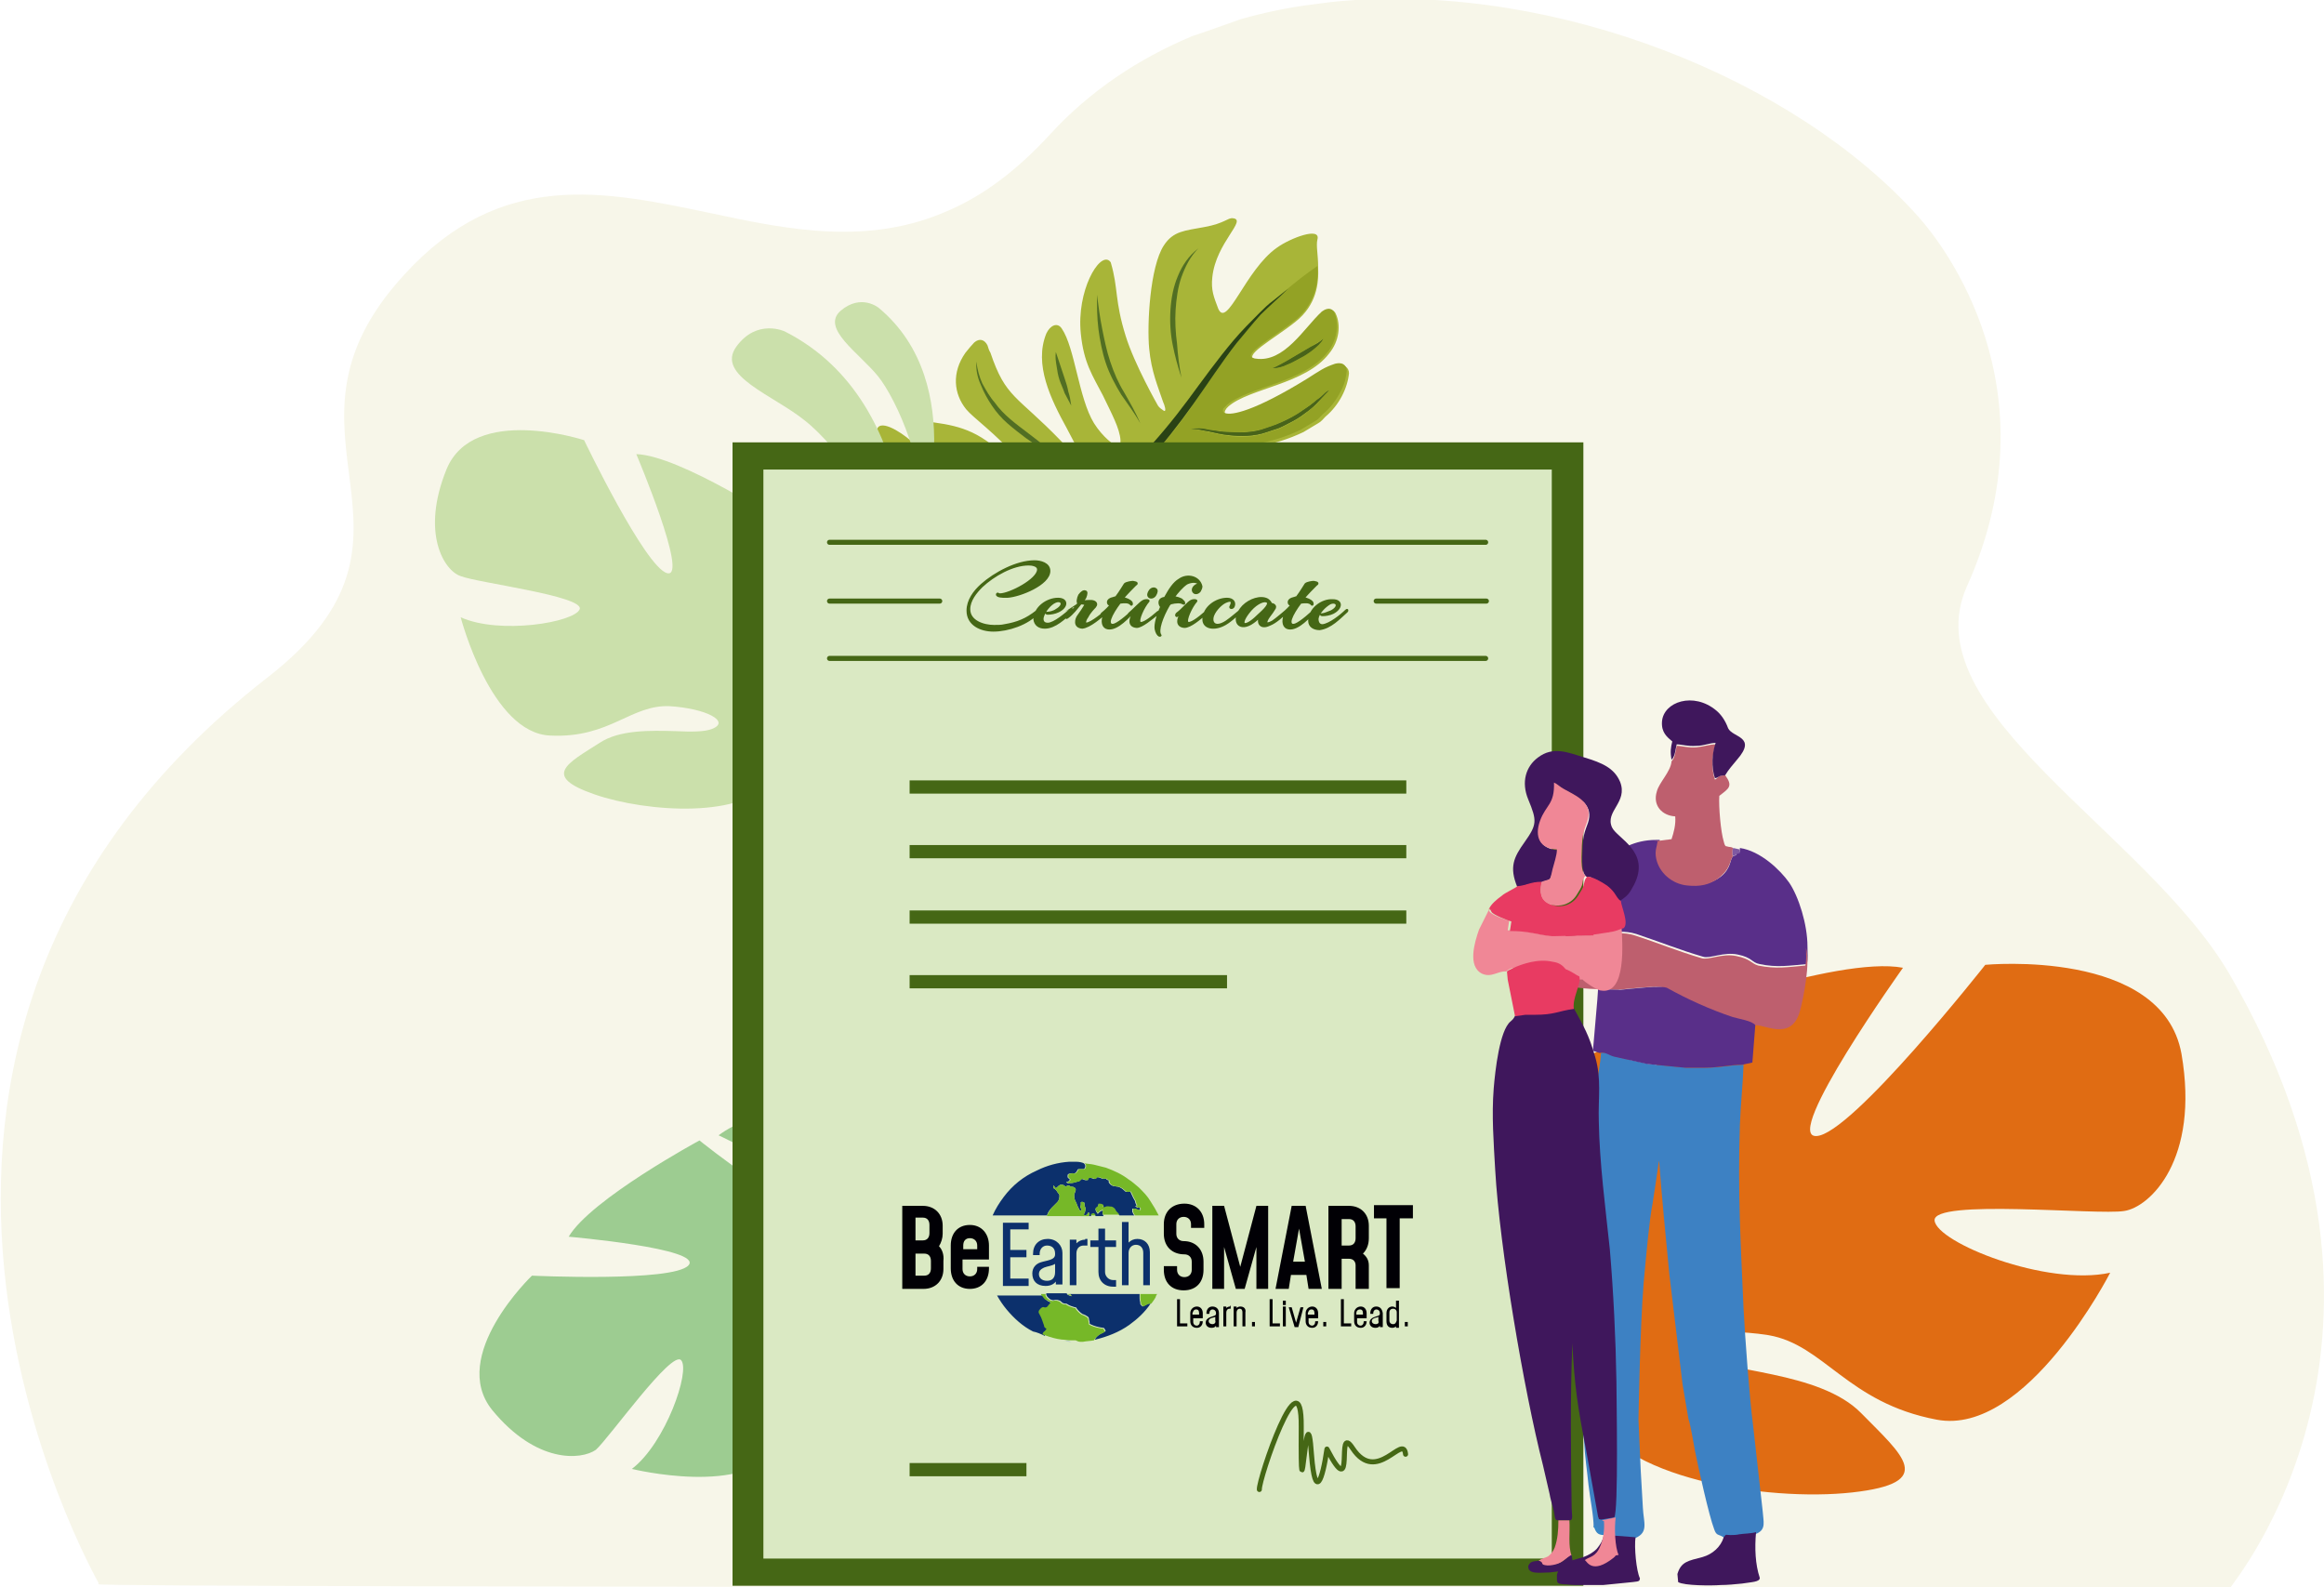 <?xml version="1.0" encoding="utf-8"?>
<!-- Generator: Adobe Illustrator 26.0.0, SVG Export Plug-In . SVG Version: 6.00 Build 0)  -->
<svg version="1.1" id="Layer_1" xmlns="http://www.w3.org/2000/svg" xmlns:xlink="http://www.w3.org/1999/xlink" x="0px" y="0px"
	 viewBox="0 0 316.3 216" style="enable-background:new 0 0 316.3 216;" xml:space="preserve">
<style type="text/css">
	.st0{fill-rule:evenodd;clip-rule:evenodd;fill:#F7F6E9;}
	.st1{fill-rule:evenodd;clip-rule:evenodd;fill:#A8B538;}
	.st2{fill-rule:evenodd;clip-rule:evenodd;fill:#516E23;}
	.st3{fill-rule:evenodd;clip-rule:evenodd;fill:#93A225;}
	.st4{fill-rule:evenodd;clip-rule:evenodd;fill:#48631A;}
	.st5{fill-rule:evenodd;clip-rule:evenodd;fill:#294215;}
	.st6{fill-rule:evenodd;clip-rule:evenodd;fill:#CBE0AB;}
	.st7{fill-rule:evenodd;clip-rule:evenodd;fill:#E06C13;}
	.st8{fill-rule:evenodd;clip-rule:evenodd;fill:#9DCC91;}
	.st9{fill-rule:evenodd;clip-rule:evenodd;fill:#456715;}
	.st10{clip-path:url(#SVGID_00000008848464359440134810000014812092487183740336_);}
	.st11{fill-rule:evenodd;clip-rule:evenodd;fill:#DAE9C3;}
	.st12{fill-rule:evenodd;clip-rule:evenodd;fill:#3D81C3;}
	.st13{fill-rule:evenodd;clip-rule:evenodd;fill:#592F89;}
	.st14{fill-rule:evenodd;clip-rule:evenodd;fill:#BE5F6E;}
	.st15{fill-rule:evenodd;clip-rule:evenodd;fill:#3F175C;}
	.st16{fill-rule:evenodd;clip-rule:evenodd;fill:#7F5AA2;}
	.st17{fill-rule:evenodd;clip-rule:evenodd;fill:#3786C7;}
	.st18{fill-rule:evenodd;clip-rule:evenodd;fill:#F08796;}
	.st19{fill-rule:evenodd;clip-rule:evenodd;fill:#E83B62;}
	.st20{fill-rule:evenodd;clip-rule:evenodd;fill:#0C306C;}
	.st21{fill-rule:evenodd;clip-rule:evenodd;fill:#76B828;}
	.st22{fill-rule:evenodd;clip-rule:evenodd;fill:#7295CD;}
	.st23{fill-rule:evenodd;clip-rule:evenodd;fill:#6FB62A;}
	.st24{fill-rule:evenodd;clip-rule:evenodd;fill:#8BBD4F;}
	.st25{fill-rule:evenodd;clip-rule:evenodd;fill:#010005;}
	.st26{fill-rule:evenodd;clip-rule:evenodd;fill:#456715;stroke:#456715;stroke-width:0.309;stroke-miterlimit:22.926;}
	
		.st27{fill-rule:evenodd;clip-rule:evenodd;fill:none;stroke:#456715;stroke-width:0.687;stroke-linecap:round;stroke-linejoin:round;stroke-miterlimit:22.926;}
	
		.st28{fill-rule:evenodd;clip-rule:evenodd;fill:none;stroke:#456715;stroke-width:0.686;stroke-linecap:round;stroke-linejoin:round;stroke-miterlimit:22.926;}
</style>
<g>
	<path class="st0" d="M303.6,216c-18.6,0-290,0.1-290.2-0.4l0-0.1c0,0,0-0.1,0-0.1c-0.1-0.3-41.8-72.8,23-123.2
		c25.4-19.7-1.6-32.8,18.6-54.8C68.2,22.9,82.3,26,96.7,29c10.7,2.3,21.6,4.5,32.5-0.4c4.6-2,9.1-5.3,13.7-10.3
		c5.4-5.9,12-10.3,19.4-13.4c0.1,0,5.8-2,6.6-2.3c3.2-0.9,6.5-1.6,9.8-2c1.5-0.2,2.9-0.4,4.4-0.5c28.8-2.3,61.2,10.6,78,29.4
		c3.4,3.8,18.7,23.4,6.6,50.3c-7.6,17,24.3,33.3,35.7,52.7C332.2,182,303.8,215.4,303.6,216z"/>
	<g>
		<path class="st1" d="M178.6,67.5c-4.3,1.4-11.7-0.1-16-0.7c-1.6-0.2-3.3-0.2-4.9,0.3c-0.3,0.1,0.3,0.4,1.3,1
			c4.6,2.8,5.1,3.7,11.1,7.5c3.1,2,3.3,2.5,3.9,3.3c0.9,1.2-0.3,2.3-2.2,2.2c-3.1-0.2-5.5-2.2-9.4-4.8c-2.5-1.7-6.9-4.6-9.7-5.4
			c-0.2-0.1-0.5-0.2-0.6-0.1c-0.1,0.1,0,0.2,0.1,0.2c9.6,8.6,17.5,10.9,19.3,13.7c1.5,2.5-3.6,5-12.1-0.6c-4.8-3.2-8.2-6.2-10.4-7.7
			c-0.2-0.2-2.1-1.4-2.2-1.1c-0.1,0.2,1,1.5,1.2,1.7c3.9,4,1.7,6.2,3.9,9.3c3.1,4.2,5.1,4.7,8.6,5.9c2.5,0.9,0.8,3.1-4.7,3.2
			c-3.6,0-6.9-2.9-8.9-5.8c-1.5-2.2-2.7-5.2-4-7.8c-0.4-0.8-1.2-1.9-1.8-2.2c0,0,0,0.1,0,0.1c0.6,1.6,1.8,3.4,2.2,7
			c0.7,6.3,3.6,7.6,5.4,8.4c0.5,0.2,0.9,0.4,1.2,0.7c0.4,0.4,0.5,0.9,0.3,1.4c-0.1,0.2-0.2,0.4-0.3,0.5c-0.9,0.9-1.9,1.4-3.2,1.4
			c-4-0.3-6.3-3.4-7.6-6c-1-2.1-1.4-3.8-1.6-3.8l-0.1,0.1c-0.1,1.7-0.4,3.4,0,5.1c0.6,2.7,2.8,6.1,2.9,7.5c0,0.7-0.3,1-1,1
			c-0.9-0.1-2.9-1.1-3.7-1.6c-2.2-1.6-2.7-3.7-3.4-5.2c-1.6-3.7-4.4-2.4-6.4-7.2c-1.1-2.5-0.3-5.2-0.1-6.3c0.2-0.8,0.3-0.7-0.4-1
			l-0.1,0c-2.7-1.1-3.3-1.5-4.8-3.1c-2.5-2.7-6.5-7.5-5.8-11.1c0.5-2.6,3.4-0.2,5.7,1.7c5.2,4.4,7.7,7.1,8.4,7l0-0.1
			c-4-5.5-6.9-5.4-8.1-10c-0.3-1.1-0.1-0.6-0.9-4.8c-0.3-1.6-0.5-2-0.4-2.6c0.2-1.9,3.2,0,4.7,1.3c2.6,2.4,6.9,8.8,9.2,10.6
			c0.8,0.6,4.6,3.2,4.5,2.5c-0.3-1.3-1.2-2.6-2.1-3.5c-1.2-1.3-3.1-2.5-4.4-4.2c-1.4-1.9-1.6-2.1-1.9-2.3c-0.1-0.1,0,0-2.7-3.5
			c-1-1.3-0.4-2.3,0.6-2.1c3.6,0.5,6.6,1.3,10.4,5.5c0,0,3.7,4,3.8,4c-0.5-1.5-2-3.5-3-4.7c-3-3.4-5.9-5.4-6.9-6.6
			c-1.7-2.1-2-5-0.1-7.7c0.3-0.4,1-1.2,1.2-1.4c0.7-0.6,1.4-0.4,1.8,0.4c0.1,0.3,0.2,0.7,0.4,1c2.1,6.2,3.5,5.7,9.6,12
			c0.7,0.7,1.3,1.6,2,2.3c0.6,0.6,4.1,5.9-1.2-4c-2.2-4-4.5-8.7-2.8-12.9c0.5-1.1,1.5-1.6,2.1-0.7c1.8,2.6,2.3,9.5,4.4,12.9
			c1.2,1.9,2.7,3,3.3,3.2c0.3,0.1,0.3-0.5,0.3-0.9c-0.1-1.6-1.2-3.6-2.4-6.1c-1.4-2.7-2.6-4.4-3-8.4c-0.6-5.8,2.5-11.1,3.9-9.9
			c0.1,0.1,0.2,0.2,0.2,0.3c1,3.4,0.5,5.1,2,9.9c1.2,3.9,4.4,9.5,4.4,9.5c0.2,0.3,0.5,0.5,0.8,0.7c0.4,0.2,0.1-0.8-0.1-1.2
			c-0.7-2.1-1.6-4.1-1.9-7.3c-0.3-3.2,0.1-11.1,2-14c1.3-2,2.9-2,5.5-2.5c2.8-0.5,3.2-1.3,3.9-1.2c2,0.2-2.3,3.3-2.8,8
			c-0.2,1.8,0.2,2.7,0.8,4.3c1.2,2.8,3.7-5.3,8-8.3c1.8-1.3,6-2.9,5.5-1.1c-0.2,0.8,0.1,2.1,0.1,3.7c0.1,2.3-0.2,5.2-3.1,7.5
			c-3,2.4-7.6,4.8-5.2,5.2c3.9,0.6,6.6-4.2,9-6.4c0.5-0.5,1.4-0.6,1.7,0.1c0.7,1.5,0.5,3.7-0.9,5.4c-3.2,4.2-10.8,4.7-13.7,7.2
			c-1.6,1.4,0.2,3.1,10.9-3.4c1.9-1.2,2.4-1.6,3.9-2.1c0.9-0.3,1.6,0.2,1.6,1c-0.2,2-1.3,4.3-3.2,5.9c-0.3,0.3-0.6,0.7-1,0.9
			c-0.7,0.4-1.3,0.8-2,1.2c-4.2,2-7.4,2.1-10.9,2.5c-0.4,0-2.3,0.4-2.2,0.8c0,0.1,0.4,0.2,0.9,0.3c5.8,1.4,13.4-0.5,15.9,0.5
			C182.7,63.6,182.4,66.3,178.6,67.5z"/>
		<path class="st2" d="M132.9,49.2c0.1,1.1,0.4,2.1,0.8,3c0.5,0.9,1,1.8,1.7,2.6c1.2,1.7,2.9,2.9,4.6,4.2c0.8,0.6,1.7,1.3,2.5,2
			c0.8,0.7,1.6,1.5,2.1,2.4c0.6,0.9,1.1,1.9,1.4,2.9c0.3,1,0.4,2.1,0.4,3.2c-0.3-2.1-1-4.1-2.2-5.8c-0.6-0.8-1.3-1.6-2.1-2.2
			c-0.8-0.7-1.6-1.3-2.5-1.9c-0.8-0.6-1.7-1.3-2.5-2c-0.8-0.7-1.5-1.5-2.1-2.4c-0.6-0.9-1.1-1.8-1.5-2.8
			C133,51.3,132.8,50.2,132.9,49.2z"/>
		<path class="st2" d="M143.4,77.1c0.9,0.4,1.5,1.2,2,2.1c0.5,0.8,0.9,1.7,1.2,2.6c0.4,0.9,0.7,1.8,1,2.6c0.3,0.9,0.6,1.8,1,2.6
			c0.8,1.7,1.9,3.1,3.4,4.3c1.4,1.2,3.1,2.1,5,2.5c-1.9-0.2-3.7-1-5.3-2.1c-1.6-1.1-2.8-2.7-3.7-4.4c-0.7-1.8-1.3-3.6-1.9-5.4
			c-0.3-0.9-0.6-1.8-1-2.6C144.6,78.5,144.1,77.7,143.4,77.1z"/>
		<path class="st2" d="M148.7,72.9c1.4,1.3,2.9,2.6,4.4,3.8c1.5,1.2,3.1,2.3,4.8,3.3c1.6,1,3.3,1.9,5.1,2.8c1.8,0.8,3.6,1.5,5.4,2
			c-1.9-0.2-3.8-0.8-5.6-1.6c-1.8-0.7-3.6-1.7-5.2-2.7C154.2,78.4,151.2,75.9,148.7,72.9z"/>
		<path class="st2" d="M137.1,80.2c0.7,1.5,1.2,3.1,1.5,4.8c0.3,1.6,0.5,3.3,1,4.8c0.4,1.6,1.3,2.9,2.4,4.1c0.3,0.3,0.6,0.5,0.9,0.8
			c0.3,0.3,0.6,0.5,1,0.8c0.6,0.5,1.3,0.9,2.1,1.3c-0.8-0.2-1.6-0.6-2.3-1c-0.4-0.2-0.7-0.4-1-0.7c-0.3-0.3-0.7-0.5-1-0.8
			c-1.3-1.1-2.3-2.6-2.7-4.3c-0.5-1.6-0.6-3.3-0.9-4.9C137.9,83.5,137.6,81.8,137.1,80.2z"/>
		<path class="st2" d="M162,58.4c0.4-0.1,0.9-0.1,1.3-0.1c0.4,0,0.9,0.1,1.3,0.2c0.9,0.1,1.7,0.3,2.6,0.3c1.7,0.1,3.4,0.1,5-0.5
			c1.6-0.5,3.2-1.2,4.6-2.1c0.7-0.5,1.4-0.9,2.1-1.5c0.3-0.3,0.7-0.5,1-0.8c0.3-0.3,0.6-0.6,1-0.8c-0.6,0.6-1.2,1.3-1.8,1.9
			c-0.6,0.6-1.3,1.1-2,1.6c-0.7,0.5-1.5,0.9-2.3,1.3c-0.4,0.2-0.8,0.4-1.2,0.5l-0.6,0.2l-0.6,0.2c-1.7,0.6-3.5,0.6-5.3,0.4
			c-0.9-0.1-1.7-0.3-2.6-0.5C163.7,58.6,162.9,58.3,162,58.4z"/>
		<path class="st2" d="M122.2,61.2c0.3,1.5,1,2.9,1.6,4.3c0.6,1.4,1.6,2.5,2.8,3.4c0.6,0.5,1.2,0.9,1.8,1.4c0.6,0.5,1.2,1,1.7,1.7
			c0.5,0.6,0.9,1.3,1.1,2.1c0.3,0.7,0.5,1.5,0.6,2.2c-0.6-1.4-1.2-2.9-2.2-4c-0.5-0.6-1.1-1-1.7-1.5c-0.6-0.4-1.3-0.9-1.9-1.4
			c-0.6-0.5-1.2-1-1.7-1.7c-0.5-0.6-0.9-1.4-1.2-2.1C122.7,64.3,122.3,62.8,122.2,61.2z"/>
		<path class="st2" d="M155.2,57.6c-0.8-1.4-1.7-2.6-2.6-3.9c-0.8-1.3-1.6-2.8-2.1-4.3c-0.5-1.5-0.8-3.1-1-4.6
			c-0.2-1.6-0.2-3.1-0.2-4.7c0.2,1.6,0.4,3.1,0.7,4.6c0.3,1.5,0.6,3,1.1,4.5c0.5,1.5,1.1,2.9,1.9,4.2
			C153.8,54.8,154.6,56.2,155.2,57.6z"/>
		<path class="st2" d="M160.8,51.4c-0.5-1.5-0.9-3-1.2-4.5c-0.3-1.5-0.4-3.1-0.3-4.7c0.1-1.6,0.4-3.2,1-4.6c0.6-1.5,1.5-2.8,2.8-3.8
			c-1.1,1.1-1.8,2.5-2.3,3.9c-0.5,1.4-0.7,3-0.8,4.5c-0.1,1.5,0,3.1,0.2,4.6C160.3,48.3,160.5,49.9,160.8,51.4z"/>
		<path class="st2" d="M130.6,60.8c0.4,0.5,0.9,1,1.5,1.4c0.5,0.4,1.1,0.8,1.6,1.2c1.1,0.8,2.2,1.5,3.3,2.3c0.5,0.4,1.1,0.9,1.5,1.5
			c0.4,0.6,0.7,1.2,0.9,1.9c0.4,1.4,0.4,2.7,0.4,4.1c-0.3-1.3-0.5-2.7-0.9-3.9c-0.2-0.6-0.5-1.2-0.9-1.7c-0.4-0.5-0.9-0.9-1.4-1.3
			c-1.1-0.8-2.2-1.5-3.3-2.4C132.4,62.9,131.3,62,130.6,60.8z"/>
		<path class="st2" d="M117,70.1c0.8,0.8,1.5,1.6,2.2,2.4c0.7,0.8,1.5,1.6,2.3,2.3c0.8,0.7,1.6,1.4,2.6,2c0.9,0.6,1.9,1,2.9,1.5
			c-1.1-0.1-2.2-0.5-3.2-1c-1-0.5-1.9-1.2-2.7-1.9c-0.8-0.8-1.6-1.6-2.2-2.5C118.1,72,117.5,71.1,117,70.1z"/>
		<path class="st2" d="M143.7,47.9c0.2,0.6,0.4,1.2,0.6,1.8c0.2,0.6,0.4,1.2,0.6,1.8c0.2,0.6,0.4,1.2,0.5,1.8
			c0.2,0.6,0.3,1.2,0.4,1.9c-0.3-0.6-0.6-1.1-0.9-1.7c-0.2-0.6-0.5-1.2-0.7-1.8c-0.2-0.6-0.3-1.2-0.4-1.9
			C143.7,49.2,143.6,48.6,143.7,47.9z"/>
		<path class="st2" d="M173.2,50.1c0.6-0.2,1.2-0.6,1.8-0.9l1.7-1l1.7-1c0.6-0.3,1.2-0.6,1.7-1.1c-0.3,0.6-0.9,1.1-1.4,1.5
			c-0.5,0.4-1.1,0.8-1.7,1.1c-0.6,0.3-1.2,0.7-1.8,0.9C174.6,49.9,173.9,50.1,173.2,50.1z"/>
		<path class="st2" d="M136.9,100c-1.1-1.1-2.1-2.3-2.8-3.8c-0.4-0.7-0.6-1.5-0.8-2.2c-0.2-0.7-0.4-1.5-0.7-2.2
			c-0.3-0.7-0.6-1.4-1.1-2c-0.2-0.3-0.5-0.6-0.7-0.8c-0.3-0.3-0.6-0.5-0.9-0.8c-0.1-0.1-0.3-0.3-0.4-0.5c-0.1-0.2-0.2-0.4-0.3-0.5
			c-0.2-0.4-0.3-0.7-0.5-1.1c-0.3-0.7-0.5-1.5-0.5-2.3c0.2,0.8,0.5,1.5,0.8,2.2c0.2,0.3,0.4,0.7,0.6,1c0.2,0.3,0.4,0.6,0.7,0.8
			c0.3,0.2,0.6,0.5,0.9,0.7c0.3,0.3,0.6,0.6,0.8,0.9c0.5,0.6,0.9,1.4,1.2,2.1c0.3,0.7,0.5,1.5,0.7,2.3c0.2,0.8,0.4,1.5,0.7,2.2
			C135.2,97.5,136,98.8,136.9,100z"/>
		<path class="st2" d="M157.9,63.1c0.9-0.3,1.8-0.3,2.7-0.2c0.9,0.1,1.8,0.3,2.7,0.6c0.9,0.3,1.7,0.6,2.6,0.8
			c0.8,0.3,1.7,0.5,2.6,0.6c1.7,0.3,3.5,0.5,5.3,0.5c0.9,0,1.8,0,2.7-0.1c0.9-0.1,1.8-0.2,2.5-0.7c-0.3,0.3-0.8,0.5-1.2,0.7
			c-0.4,0.2-0.9,0.3-1.3,0.4c-0.9,0.2-1.8,0.2-2.7,0.3c-0.9,0-1.8,0-2.7,0c-0.9-0.1-1.8-0.2-2.7-0.4c-0.9-0.2-1.8-0.4-2.6-0.7
			c-0.9-0.3-1.7-0.6-2.5-0.9C161.4,63.3,159.7,62.7,157.9,63.1z"/>
		<path class="st2" d="M171.7,79.3c-3.2-1.1-6.2-2.7-9-4.6c-2.8-1.9-5.4-4.1-7.7-6.5c2.6,2.1,5.3,4.1,8.1,6
			C165.8,76,168.7,77.7,171.7,79.3z"/>
		<path class="st3" d="M152.5,94.8c-2.3-1.1-4.2-3.1-5.6-5.1c-0.8-1.2-1.6-2.6-2.2-4.1c0.5,0,1.1,0,1.7-0.1c0.3-0.1,0.6-0.2,0.9-0.3
			c0.2,0.7,0.5,1.4,0.8,2c0.8,1.8,2.1,3.3,3.7,4.4c0.6,0.4,1.2,0.8,1.9,1.1c1.1,0.5,2.2,0.8,3.4,1c-0.8-0.2-1.6-0.5-2.3-0.8
			c-1-0.5-1.9-1-2.7-1.7c-1.4-1.2-2.6-2.6-3.4-4.3c-0.3-0.7-0.6-1.4-0.8-2.1c0.3-0.3,0.6-0.6,0.8-0.9c0.7-1.4,0-3.4-2.4-5
			c-0.2-0.1-0.3-0.2-0.3-0.3c0-0.1,0.1-0.1,0.2-0.2c0.6-0.5,1.1-1.1,1.5-1.8c0,0,0,0,0,0c0.2,0.2,0.4,0.4,0.4,0.5
			c3.9,4,1.7,6.2,3.9,9.3c1.9,2.7,3.5,3.8,5.2,4.7c1,0.5,2.1,0.8,3.4,1.3c0.1,0,0.2,0.1,0.3,0.1c0.7,0.3,1,0.8,0.7,1.3
			c-0.4,0.9-2.4,1.7-5.8,1.8C154.7,95.6,153.5,95.3,152.5,94.8L152.5,94.8z M143,85.6C143,85.6,143,85.5,143,85.6c0-0.1,0-0.1,0-0.2
			c0,0,0,0,0,0C143,85.5,143,85.5,143,85.6z"/>
		<path class="st3" d="M162.7,86c-1-0.5-2-1.1-3.2-1.8c-4.8-3.2-8.2-6.2-10.4-7.7c-0.1-0.1-0.6-0.4-1.1-0.7c0.4-1.5-0.2-2.9-1.4-3.7
			c-0.1-0.1-0.3-0.2-0.5-0.3c-0.1,0-0.1-0.1-0.2-0.1c0.9-0.6,1.7-1.3,2.6-1.9c2.7-2.1,5.3-4.4,7.6-6.9c2.3-2.5,4.5-5.2,6.4-8
			c1.9-2.8,3.8-5.6,5.9-8.3c1-1.3,2.1-2.7,3.3-3.9c0.8-0.9,1.6-1.6,2.4-2.4c2.1-1.9,3.9-3.2,5.2-4.1c0.1,1.4,0,3-0.8,4.6
			c-0.5,1-1.2,2-2.4,2.9c-2.3,1.8-5.4,3.6-5.8,4.5c-0.1,0.2-0.1,0.4,0.2,0.5c0.1,0,0.2,0.1,0.4,0.1c3.9,0.6,6.6-4.2,9-6.4
			c0.4-0.3,0.9-0.5,1.3-0.3c0.2,0.1,0.3,0.2,0.4,0.4c0.5,1.2,0.5,2.8-0.2,4.3c-0.2,0.4-0.4,0.8-0.7,1.1c-3.2,4.2-10.8,4.7-13.7,7.2
			c-0.2,0.2-0.4,0.4-0.5,0.5c-0.1,0.3-0.1,0.5,0.2,0.6c0.9,0.4,4.1-0.3,11.1-4.6c1.9-1.2,2.4-1.6,3.9-2.1c0.4-0.1,0.7-0.1,1,0
			c0.4,0.2,0.6,0.5,0.6,1c-0.1,0.9-0.3,1.8-0.8,2.7c-0.6,1.2-1.4,2.3-2.5,3.2c-0.3,0.3-0.6,0.7-1,0.9c-0.7,0.4-1.3,0.8-2,1.2
			c-4.2,2-7.4,2.1-10.9,2.5c-0.4,0-2,0.3-2.2,0.7c0,0,0,0.1,0,0.1c0,0,0.1,0.1,0.2,0.1c0.2,0.1,0.4,0.1,0.8,0.2
			c5.8,1.4,13.4-0.5,15.9,0.5c0,0,0.1,0,0.1,0.1c0.9,0.4,1.2,1.4,0.8,2.4c-0.4,0.9-1.4,1.8-3.2,2.3c-4.3,1.4-11.7-0.1-16-0.7
			c-1.6-0.2-3.3-0.2-4.9,0.3c0,0-0.1,0-0.1,0.1c-0.1,0.1,0.5,0.4,1.4,1c4.6,2.8,5.1,3.7,11.1,7.5c3.1,2,3.3,2.5,3.9,3.3
			c0.3,0.4,0.4,0.9,0.2,1.2c-0.3,0.6-1.2,1-2.4,1c-1.1-0.1-2.1-0.4-3.2-0.9c-1.8-0.9-3.7-2.3-6.2-4c-2-1.3-5.2-3.4-7.8-4.7
			c-0.7-0.3-1.3-0.6-1.9-0.8c-0.2-0.1-0.5-0.2-0.6-0.1c0,0,0,0,0,0c0,0.1,0,0.2,0.1,0.2c9.6,8.6,17.5,10.9,19.3,13.7
			c0.3,0.5,0.4,1,0.1,1.4C171.1,87.7,167.7,88.4,162.7,86L162.7,86z M148.7,72.9c2.5,3,5.5,5.6,8.9,7.6c1.2,0.7,2.4,1.4,3.7,2
			c0.5,0.2,1,0.5,1.6,0.7c1.8,0.7,3.7,1.3,5.6,1.6c-1.9-0.5-3.7-1.2-5.4-2c0,0,0,0-0.1,0c-1.7-0.8-3.4-1.7-5-2.7
			c-1.6-1-3.2-2.1-4.8-3.3C151.6,75.5,150.1,74.2,148.7,72.9L148.7,72.9z M155,68.2c2.3,2.5,4.9,4.6,7.7,6.5
			c1.7,1.2,3.6,2.2,5.5,3.1c1.2,0.5,2.3,1,3.6,1.4c-3-1.5-5.9-3.2-8.7-5.1C160.3,72.3,157.6,70.3,155,68.2L155,68.2z M178.9,64.7
			c-0.8,0.5-1.7,0.6-2.5,0.7c-0.9,0.1-1.8,0.1-2.7,0.1c-1.8,0-3.6-0.2-5.3-0.5c-0.9-0.2-1.7-0.4-2.6-0.6c-0.8-0.3-1.7-0.6-2.6-0.8
			c-0.9-0.3-1.8-0.5-2.7-0.6c-0.9-0.1-1.8,0-2.7,0.2c1.8-0.3,3.5,0.2,5.2,0.8c0.8,0.3,1.7,0.7,2.5,0.9c0.9,0.3,1.8,0.5,2.6,0.7
			c0.9,0.2,1.8,0.3,2.7,0.4c0.9,0.1,1.8,0.1,2.7,0c0.9,0,1.8-0.1,2.7-0.3c0.4-0.1,0.9-0.2,1.3-0.4C178.2,65.2,178.6,65,178.9,64.7
			L178.9,64.7z M180.9,53.1c-0.4,0.2-0.7,0.5-1,0.8c-0.3,0.3-0.7,0.5-1,0.8c-0.7,0.5-1.4,1-2.1,1.5c-1.5,0.9-3,1.6-4.6,2.1
			c-1.6,0.5-3.3,0.6-5,0.5c-0.8-0.1-1.7-0.2-2.6-0.3c-0.4-0.1-0.9-0.1-1.3-0.2c-0.4,0-0.9,0-1.3,0.1c0.9,0,1.7,0.2,2.5,0.4
			c0.8,0.2,1.7,0.4,2.6,0.5c1.7,0.3,3.6,0.2,5.3-0.4l0.6-0.2l0.6-0.2c0.4-0.1,0.8-0.3,1.2-0.5c0.8-0.4,1.6-0.8,2.3-1.3
			c0.7-0.5,1.4-1.1,2-1.6C179.7,54.4,180.3,53.7,180.9,53.1L180.9,53.1z M180.1,46.1c-0.5,0.4-1.1,0.7-1.7,1.1l-1.7,1l-1.7,1
			c-0.6,0.3-1.1,0.7-1.8,0.9c0.7,0,1.4-0.2,2-0.5c0.6-0.3,1.2-0.6,1.8-0.9c0.6-0.4,1.1-0.7,1.7-1.1
			C179.2,47.1,179.7,46.7,180.1,46.1z"/>
		<path class="st4" d="M153.5,92.9c-0.7-0.3-1.3-0.7-1.9-1.1c-1.6-1.1-2.8-2.7-3.7-4.4c-0.3-0.7-0.5-1.4-0.8-2
			c0.2-0.1,0.4-0.2,0.5-0.3c0.3,0.7,0.5,1.4,0.8,2.1c0.8,1.7,1.9,3.1,3.4,4.3c0.8,0.7,1.7,1.2,2.7,1.7c0.7,0.3,1.5,0.6,2.3,0.8
			C155.8,93.7,154.6,93.4,153.5,92.9z"/>
		<path class="st4" d="M161.2,82.5c-1.3-0.6-2.5-1.3-3.7-2c-3.3-2.1-6.4-4.6-8.9-7.6c1.4,1.3,2.9,2.6,4.4,3.8
			c1.5,1.2,3.1,2.3,4.8,3.3c1.6,1,3.3,1.9,5,2.7c0,0,0,0,0.1,0c1.8,0.8,3.6,1.5,5.4,2c-1.9-0.2-3.8-0.8-5.6-1.6
			C162.3,83,161.7,82.8,161.2,82.5z"/>
		<path class="st4" d="M162,58.4c0.4-0.1,0.9-0.1,1.3-0.1c0.4,0,0.9,0.1,1.3,0.2c0.9,0.1,1.7,0.3,2.6,0.3c1.7,0.1,3.4,0.1,5-0.5
			c1.6-0.5,3.2-1.2,4.6-2.1c0.7-0.5,1.4-0.9,2.1-1.5c0.3-0.3,0.7-0.5,1-0.8c0.3-0.3,0.6-0.6,1-0.8c-0.6,0.6-1.2,1.3-1.8,1.9
			c-0.6,0.6-1.3,1.1-2,1.6c-0.7,0.5-1.5,0.9-2.3,1.3c-0.4,0.2-0.8,0.4-1.2,0.5l-0.6,0.2l-0.6,0.2c-1.7,0.6-3.5,0.6-5.3,0.4
			c-0.9-0.1-1.7-0.3-2.6-0.5C163.7,58.6,162.9,58.3,162,58.4z"/>
		<path class="st4" d="M173.2,50.1c0.6-0.2,1.2-0.6,1.8-0.9l1.7-1l1.7-1c0.6-0.3,1.2-0.6,1.7-1.1c-0.3,0.6-0.9,1.1-1.4,1.5
			c-0.5,0.4-1.1,0.8-1.7,1.1c-0.6,0.3-1.2,0.7-1.8,0.9C174.6,49.9,173.9,50.1,173.2,50.1z"/>
		<path class="st4" d="M157.9,63.1c0.9-0.3,1.8-0.3,2.7-0.2c0.9,0.1,1.8,0.3,2.7,0.6c0.9,0.3,1.7,0.6,2.6,0.8
			c0.8,0.3,1.7,0.5,2.6,0.6c1.7,0.3,3.5,0.5,5.3,0.5c0.9,0,1.8,0,2.7-0.1c0.9-0.1,1.8-0.2,2.5-0.7c-0.3,0.3-0.8,0.5-1.2,0.7
			c-0.4,0.2-0.9,0.3-1.3,0.4c-0.9,0.2-1.8,0.2-2.7,0.3c-0.9,0-1.8,0-2.7,0c-0.9-0.1-1.8-0.2-2.7-0.4c-0.9-0.2-1.8-0.4-2.6-0.7
			c-0.9-0.3-1.7-0.6-2.5-0.9C161.4,63.3,159.7,62.7,157.9,63.1z"/>
		<path class="st4" d="M168.2,77.8c-1.9-0.9-3.7-2-5.5-3.1c-2.8-1.9-5.4-4.1-7.7-6.5c2.6,2.1,5.3,4.1,8.1,6c2.8,1.9,5.7,3.6,8.7,5.1
			C170.5,78.9,169.3,78.4,168.2,77.8z"/>
		<path class="st5" d="M111.1,86c6.6-1.7,13-3.9,19.2-6.7c3.1-1.4,6.1-2.9,9-4.7c2.9-1.7,5.7-3.6,8.4-5.7c5.4-4.1,10-9.1,14-14.5
			c2-2.7,4-5.5,6.2-8.1c1.1-1.3,2.3-2.5,3.5-3.7c0.6-0.6,1.2-1.2,1.9-1.7l2-1.6c-1.2,1.2-2.5,2.3-3.7,3.5c-1.1,1.2-2.2,2.6-3.3,3.9
			c-2.1,2.7-3.9,5.5-5.9,8.3c-2,2.8-4.1,5.5-6.4,8c-2.3,2.5-4.9,4.8-7.6,6.9c-5.4,4.2-11.4,7.6-17.7,10.2
			C124.4,82.8,117.8,84.7,111.1,86z"/>
	</g>
	<path class="st6" d="M123.6,82.5c0,0,2.6-27.6-16.8-37.4c0,0-3.8-1.8-6.6,2.1c-2.8,3.9,5.1,6.6,9.3,10
		C113.9,60.6,122.7,71.9,123.6,82.5z"/>
	<path class="st6" d="M125.3,72c0,0,6.8-19.7-5.7-30.1c0,0-2.4-2-5.2,0.4c-2.7,2.4,2.5,5.7,5.1,8.9C122,54.3,126.5,64.1,125.3,72z"
		/>
	<path class="st7" d="M296.9,143.4c-2.6-14.4-26.7-12.1-26.7-12.1s-18.3,23.2-23,23.3c-4.7,0.2,11.8-22.9,11.8-22.9
		c-9-1.7-33.2,7.4-33.2,7.4s-1.1,28.8-5.7,27.8c-4.6-1,2.2-25.5,2.2-25.5c-9,1.9-18.1,11.4-18.1,11.4c-11.7,15.8,9.2,30,9.2,30
		s-0.6,10-7.7,20.9l0,0c0,0-1.6,2-3.3,5.4l2.4,0.2c0.3-0.6,0.5-1.2,0.8-1.8l0,0l0,0c0.2-0.4,0.5-0.9,0.8-1.5l0,0l0,0
		c0.9-1.4,1.4-2.4,1.8-3.1l0,0c2.6-4.3,6.3-9.9,8.5-10.9c0,0-0.2-0.4-0.4-1.1c0.1,0.4,0.3,0.7,0.4,1.1c3.3,9.1,23.7,12.4,35.4,11.1
		c11.6-1.3,6.9-5,1.2-10.8c-5.7-5.8-18.7-5.5-22.3-7.9c-3.6-2.4,2.1-3.9,9.7-2.7c7.6,1.3,10.7,9.2,22.9,11.5
		c12.2,2.3,23.6-20,23.6-20c-8.7,1.9-23.6-4.1-23.9-7.1c-0.3-3,22.2-0.7,25.8-1.3C292.6,164.3,299.4,157.8,296.9,143.4z"/>
	<path class="st8" d="M67,191.9c-6-7.4,5.4-18.3,5.4-18.3s19.2,0.9,21.3-1.4c2.1-2.3-16.3-3.9-16.3-3.9c3-5.1,17.8-13.1,17.8-13.1
		s14.6,11.7,16.1,9c1.5-2.7-13.5-9.7-13.5-9.7c4.8-3.6,13.3-4.1,13.3-4.1c12.8,1,10.9,17.3,10.9,17.3s5.2,4,13.6,5.1l0,0
		c0,0,1.6,0.1,4.1,0.7l-0.9,1.3c-0.4-0.1-0.8-0.3-1.2-0.4l0,0l0,0c-0.3-0.1-0.6-0.1-1.1-0.2h0c-1-0.2-1.8-0.3-2.3-0.4l0,0
		c-3.2-0.6-7.5-1.1-9-0.5c0,0-0.1-0.3-0.4-0.7c0.1,0.2,0.3,0.5,0.4,0.7c3.1,5.5-4,17-9.6,22.1c-5.6,5.2-5.4,1.3-5.8-4
		c-0.4-5.3,5.2-11.6,5.6-14.4c0.4-2.8-2.8-0.6-5.4,3.6c-2.6,4.3,0,9.2-4.1,16.2c-4.1,7-19.9,3.1-19.9,3.1c4.6-3.5,8-13.4,6.7-14.8
		c-1.3-1.4-9.8,10.6-11.6,12.2C79.1,198.7,73,199.2,67,191.9z"/>
	<path class="st6" d="M60.8,63.8c3.7-8.8,18.7-3.9,18.7-3.9S87.8,77.2,90.8,78c3,0.8-4.2-16.2-4.2-16.2c6,0.2,20,9.4,20,9.4
		s-3.4,18.4-0.3,18.5c3.1,0,2.2-16.5,2.2-16.5c5.5,2.5,9.9,9.8,9.9,9.8c5.2,11.7-10.1,17.8-10.1,17.8s-1,6.4,2,14.3l0,0
		c0,0,0.7,1.5,1.3,3.9l-1.6-0.2c-0.1-0.4-0.2-0.9-0.3-1.3l0,0l0,0c-0.1-0.3-0.2-0.6-0.3-1.1l0,0v0c-0.4-1-0.6-1.7-0.7-2.2v0
		c-1-3.1-2.6-7.2-3.8-8.1c0,0,0.2-0.2,0.4-0.7c-0.1,0.2-0.3,0.4-0.4,0.7c-3.4,5.3-16.8,4.5-24,2c-7.2-2.5-3.7-4.2,0.7-7
		c2.7-1.8,6.9-1.7,10.4-1.6c2.1,0.1,3.9,0.1,4.9-0.3c2.6-1-0.8-2.8-5.8-3.1c-2.5-0.1-4.5,0.9-6.9,2c-2.4,1.1-5.2,2.2-9.3,2
		c-8.1-0.3-12.2-16.1-12.2-16.1c5.3,2.4,15.5,0.7,16.2-1.1c0.6-1.8-14-3.6-16.2-4.5C60.5,77.7,57.2,72.6,60.8,63.8z"/>
	<rect x="99.7" y="60.2" class="st9" width="115.8" height="155.6"/>
	<g>
		<defs>
			<rect id="SVGID_1_" x="99.7" y="60.2" width="115.8" height="155.6"/>
		</defs>
		<clipPath id="SVGID_00000098933716677042989570000014110682394275398830_">
			<use xlink:href="#SVGID_1_"  style="overflow:visible;"/>
		</clipPath>
		<g style="clip-path:url(#SVGID_00000098933716677042989570000014110682394275398830_);">
			<rect x="103.9" y="63.9" class="st11" width="107.3" height="148.2"/>
		</g>
	</g>
	<g>
		<g>
			<path class="st12" d="M215,175.4l0,8.3c-0.1,0.6-0.1,2.1,0,3.9v0c0.1,3.2,0.5,7.2,0.6,8.6c0.1,2,0.4,3.9,0.6,5.9
				c0.2,1.8,0.7,4.1,0.7,5.8l0.2-0.1c0,0,0.1,0,0.1,0c0.3,0.1,0.1,0.4,0.5,0.7c0.5,0.4,1.1,0.1,1,0.6l3.9,0.2c1.8-0.8,1.1-2.1,1-4.1
				c-0.1-1.8-0.2-3.4-0.3-5.2c-0.1-2.2-0.2-4.5-0.3-6.8c0,0,0.2-12.4,0.7-18.6c0.4-4.3,0.8-8.7,1.2-10.7c0.1-0.6,0.9-5.9,0.9-6
				c0.4,5.2,0.9,10.4,1.4,15.5l1.8,15l0.8,4.7c0.3,0.8,0.7,3.4,0.9,4.4c0.4,2,1.9,8.8,2.6,10.6c0.3,0.9,0.6,0.7,1.1,1
				c0.3,0.2,0.1,0,0.3,0.3c0.4-0.5,0.2-0.3,0.9-0.3c0.3,0,0.8,0,1.2-0.1c0.6-0.1,1.7-0.1,2.3-0.3c1.3-0.6,0.9-1.6,0.8-3.1l-1.3-11.6
				c-0.5-3.8-1.1-12.1-1.3-15.9c-0.4-9.3-0.8-15.7-0.5-25c0.1-2.8,0.4-5.4,0.5-8.2c-1.5,0-3.2,0.4-5,0.4c-0.9,0-1.9,0-2.8,0
				l-5.1-0.5l-4.5-1c-0.8-0.2-1.2-0.7-2-0.5c0,1-0.6,3.9-0.7,5.2c-0.3,1.9-0.5,3.6-0.7,5.3c-0.4,3.6-0.8,7.5-1,11.2
				c-0.1,1.7-0.5,6.8-0.3,8.2L215,175.4z"/>
			<path class="st13" d="M235.9,116.5c0.8-0.2,0-0.2,0.9-0.6l0-0.5c2.8,0.4,5.5,3,6.7,4.7c1.3,1.9,2.5,5.7,2.5,8.7
				c0,0.8,0.1,1.7-0.1,2.4c-2.4,0.2-4,0.5-6.4,0c-1.1-0.2-1-0.9-3-1.3c-1.9-0.4-3.8,0.6-4.7,0.3c-3.1-0.9-6.1-2.1-9.1-3.1
				c-1.6-0.5-2.7-0.2-4.4-0.3c-0.4-0.3-0.5-0.5-0.8-0.8l-0.8-0.9c-0.2-0.3-0.3-0.4-0.5-0.7l-1.3-2c0.5-1.3,3-4.6,3.9-5.4
				c1.5-1.4,3.6-2.7,6.6-2.7l0.5,0c-0.1,0.9-0.4,1.2-0.2,2.3c0.4,2,2.2,3.5,4.2,3.7c1.8,0.2,3.1-0.1,4.3-1
				C235.7,118.1,235.4,116.9,235.9,116.5z"/>
			<path class="st14" d="M216,124.6c0.2,0.3,0.3,0.3,0.5,0.7l0.8,0.9c0.3,0.3,0.5,0.5,0.8,0.8c1.7,0.1,2.9-0.2,4.4,0.3
				c3.1,1,6,2.2,9.1,3.1c0.9,0.3,2.8-0.7,4.7-0.3c2,0.4,2,1,3,1.3c2.5,0.5,4,0.2,6.4,0c0.2-0.8,0.1-1.6,0.1-2.4
				c0.6,2-0.3,6.6-0.8,8.5c-1.2,4.6-5.4,1.5-6.3,2.1c-0.5-0.6-2.1-0.8-3.2-1.2c-3-1-6.1-2.4-8.8-3.9c-0.7-0.5-5.3,0.1-6.5,0.2
				l-2.9-0.1c-0.9,0-3.7-0.2-4.4-0.7c-1.2-0.7-1.3-2-1.1-3.8c0.3-2.2,1.5-6.2,2.8-7.4L216,124.6z"/>
			<path class="st13" d="M214.9,187.5L214.9,187.5L214.9,187.5z M238.9,139.5l-0.4,5.1l-1.4,0.3c-1.5,0-3.2,0.4-5,0.4
				c-0.9,0-1.9,0-2.8,0l-5.1-0.5l-4.5-1c-0.8-0.2-1.2-0.7-2-0.5l-0.9-0.3l0.7-8.1l-0.1,1.1l0.1-1.4c0,0,0,0,0.1,0l2.9,0.1
				c1.2-0.1,5.9-0.7,6.5-0.2c2.7,1.5,5.8,2.9,8.8,3.9C236.8,138.7,238.4,138.9,238.9,139.5z"/>
			<path class="st14" d="M234.8,105.5c1.1,1.5,0.5,1.8-0.8,2.8c-0.1,1.5,0.2,4.9,0.6,6.2c0.2,0.9,0.4,0.6,0.5,0.7
				c0.3,0.1,0.4,0,0.8,0.2c-0.1,0.2-0.1,0.2-0.1,0.5c0,0.2,0,0.2,0,0.4c0,0,0,0.2,0,0.1c0,0,0,0.1,0.1,0.1c-0.5,0.4-0.2,1.6-2,3
				c-1.2,0.9-2.5,1.2-4.3,1c-2-0.2-3.8-1.7-4.2-3.7c-0.2-1.1,0.1-1.5,0.2-2.3l-0.5,0l2.4-0.3c0.3-0.9,0.6-2,0.5-3.1
				c-1.8-0.1-3.1-1.5-2.5-3.4c0.3-1.2,1.9-2.7,2-4.1c0.5-0.5,0.5-1.3,0.7-2.1c0.7,0,1.6,0.3,2.7,0.2c1-0.1,1.8-0.4,2.6-0.4
				c-0.5,1.4-0.6,3.3-0.1,4.8C234.1,105.7,233.6,105.6,234.8,105.5z"/>
			<path class="st15" d="M234.8,105.5c-1.2,0.1-0.7,0.3-1.4,0.4c-0.5-1.5-0.4-3.4,0.1-4.8c-0.8,0-1.6,0.4-2.6,0.4
				c-1.2,0.1-2-0.2-2.7-0.2c-0.2,0.8-0.2,1.6-0.7,2.1c-0.2-1.1-0.1-1.7,0.1-2.5c-0.7-0.6-1.5-1.2-1.4-2.7c0.2-2.7,4.3-4.1,7.4-1.5
				c0.6,0.5,1.2,1.3,1.6,2.4c0.6,1.3,4,1.1,1.2,4.3C235.9,104,235.2,104.8,234.8,105.5z"/>
			<path class="st15" d="M239.5,214.7c0.1,0.6-1.2,0.6-2.4,0.8c-1,0.1-2,0.2-2.9,0.2c-1.2,0.1-5,0.1-5.8-0.4l-0.1-1.1
				c0.5-1.7,1.5-1.8,3.4-2.3c1.4-0.4,2.5-1.4,2.9-2.7c0.4-0.5,0.2-0.3,0.9-0.3c0.3,0,0.8,0,1.2-0.1c0.6-0.1,1.7-0.1,2.3-0.3
				C238.8,210.7,238.9,212.9,239.5,214.7z"/>
			<path class="st15" d="M222.6,209.2c-0.2,1.3,0.1,4.6,0.6,5.6c-0.1,0.3,0.1,0.4-1,0.5l-4,0.4l-0.2,0c-1.2,0-2.4,0-3.6,0
				c-0.5,0-1.1-0.1-1.6-0.1c-1-0.1-0.9-0.2-0.9-1.3c0.5-1.8,1.7-1.8,3.6-2.4c0.8-0.3,1.4-0.7,1.8-1.1c0.4-0.5,0.8-1,1-1.9l0.4,0
				L222.6,209.2z"/>
			<path class="st16" d="M235.9,116.5c0,0-0.1-0.2-0.1-0.1c0,0,0-0.1,0-0.1c0-0.2,0-0.2,0-0.4c0-0.3,0-0.3,0.1-0.5l0.9,0.2l0,0.5
				C235.9,116.3,236.7,116.2,235.9,116.5z"/>
			<path class="st17" d="M218.7,208.9l-0.4,0c-0.9,0-1.1-0.4-1.4-1.2l0.2-0.1c0,0,0.1,0,0.1,0c0.3,0.1,0.1,0.4,0.5,0.7
				C218.1,208.8,218.8,208.5,218.7,208.9z"/>
		</g>
		<g>
			<path class="st15" d="M210,199.4c0.3,1.3,0.6,2.6,0.9,3.9c0.1,0.6,0.3,1.3,0.5,2c0.3,1.2,0.1,1.6,0.7,1.6l1.5,0
				c0.6,0,0.3-0.7,0.3-2c-0.1-7.5-0.2-14.6,0.1-22.1c0.3,5.9,0.7,8.5,1.9,14.7l1.6,8.9c0.3,0.6-0.2,0.2,0.4,0.4l1.8-0.3
				c0.6-0.7,0.3-16.4,0.3-18.5c-0.1-5.9-0.4-12.1-0.9-18c-0.6-5.7-1.4-11.7-1.5-17.4c-0.1-3.3,0.4-5.7-0.5-8.8
				c-0.9-3.1-1.5-4-2.9-6.6c-2.2,0.3-2.7,0.7-5.3,0.8c-0.8,0-1.5,0.1-1.7-0.2l-0.3,0.1c-0.3,0.3-0.3,0-0.5,0.2
				c-0.4,0.2-0.1,0.3-0.8,0.9c-1.5,1.2-2.1,6.7-2.3,9.1c-0.3,3.7,0,7.5,0.2,11.1C204.1,169.8,207.4,189.2,210,199.4z"/>
			<path class="st15" d="M206.5,120.7c1.2-0.1,1.8-0.6,3.3-0.6c1.4-0.6,1,0,1.6-1.7c0.2-0.8,0.6-1.9,0.6-2.7
				c-2.3-0.2-3.1-1.7-2.3-3.9c0.8-2.1,2-2.2,1.9-5.2c0.4,0.2,0.8,0.6,1.4,0.9c1.2,0.7,3.5,1.6,3.3,3.7c-0.1,1.1-0.8,1.7-0.9,3.9
				c0,1.1-0.3,3.6,0.5,4.2c0.9,0,2.2,0.8,2.7,1.2c0.4,0.3,0.7,0.6,1,1c0.3,0.4,0.5,0.9,0.9,1.1c1.1-0.8,1.2-0.9,1.9-2.2
				c2.3-4.5-2.3-6.3-3-7.8c-1-2.2,2.2-3.4,1.1-6.2c-0.8-1.9-2.5-2.6-4.8-3.3c-2.3-0.7-4.3-1.6-6.4,0c-1.6,1.2-2.3,3.3-1.3,5.7
				c1.2,2.9,1.2,3.4-0.5,5.8C206,116.7,205.4,118,206.5,120.7z"/>
			<path class="st18" d="M213.1,127.4c0.1-0.8,0.1-0.6,0.6-1l0.7,0.2l0.1,0.7L213.1,127.4L213.1,127.4z M202.7,123.7l-1.4,2.8
				c-0.6,1.7-1.6,5,0.4,6c1.3,0.6,2.2-0.4,3.3-0.3c0.5-0.5,1.3-0.6,2-0.6l-0.6,1c0.1,0.2,0.1,0.1,0.2,0.3c0.6-0.4,0.8-1,1.2-1.2
				c0.9-0.3,1.3,0.4,0.6,1.3c-0.2,0.2-0.2,0.2-0.3,0.5l-0.1,0.7l1.1,1.2c0.4-0.1,1.6-1.5,2-1.8c-0.2-0.2-0.2-0.2-0.3-0.4
				c-0.3,0.5-0.3,0.3-0.8,0.7c0,0-0.4,0.4-0.4,0.4c-1.2,0.5-0.6-1.2-0.3-1.7c0.3-0.8-0.1-0.6-0.4-1.4c0.9-0.5,1.3-0.3,1.8,0.1
				l0.6-0.3l1.1,0.6c0,0,0.1,0.1,0.1,0.2c0.3,0.3,0.7,0.1,2,1c0.5,0.3,0.3,0,0.4,0.5l0.5,0c0.2,0.3,2,1.5,2.5,1.5
				c3.5,0.6,2.9-6.6,2.8-8.6c-0.9,0.3-2.7,1.1-3.7,0.3c-0.8-0.7-0.1-1-0.1-1.1c0.7-0.8,0.9-0.6,0.6-1.2c-0.9,0.4-0.7,1-1.8,1.1
				l-0.4-0.3c0.1-0.8,0.7-1.1,1.3-1.7c-0.1-0.3-0.2-0.3-0.4-0.5c-1.5,1.3-2.2,1.8-1.4,2.6l1.2,1.2c0.4,0.4,0.3,0.2,0.5,0.7l-1.6,0
				c0-0.8,0.1-0.6-1-1.6c-1.1,0-0.7-0.1-1.7,0.8c-1.1,1.1-0.5,1-3.8,0.4c-1.1-0.2-1.9-0.3-3.2-0.3l0.2-1.3c-0.4-0.1-2.5-0.8-2.7-1.3
				c-0.3-0.6,0-0.2,0-0.3C202.7,123.8,202.8,124,202.7,123.7z"/>
			<path class="st19" d="M209.8,120c-1.5,0-2,0.5-3.3,0.6c-0.1,0.2-1.7,0.9-2.1,1.3c-0.7,0.5-1.4,1.1-1.7,1.7c0.1,0.3,0,0.2,0.3,0.2
				c0,0.1-0.3-0.2,0,0.3c0.2,0.4,2.3,1.2,2.7,1.3l-0.2,1.3c1.3,0,2.1,0.1,3.2,0.3c1.5,0.3,2.2,0.4,2.6,0.4h0c0.1,0,0.1,0,0.2,0
				c0.7,0,3.7-0.1,4.2-0.1l0,0h0l1.2,0c0,0,0-0.1-0.1-0.1c0.6-0.1,1.4-0.2,2-0.3c0.2,0,0.4-0.1,0.6-0.1l0,0l0,0l0,0
				c0.6-0.1,1.2-0.4,1.6-0.5c0.7-0.7-0.3-2.8-0.4-3.7c-0.4-0.2-0.6-0.7-0.9-1.1c-0.3-0.4-0.6-0.7-1-1c-0.6-0.4-1.9-1.2-2.7-1.2
				c-0.4,0.5-0.3,0.6-0.5,1.3c-0.1,0.3-0.4,0.8-0.6,1.1c-0.4,0.7-0.9,1.2-1.8,1.5c-1,0.3-2.1,0-2.7-0.5
				C209.5,122,209.7,121,209.8,120z"/>
			<path class="st18" d="M209.8,120c-0.1,1-0.3,1.9,0.4,2.6c0.6,0.6,1.7,0.8,2.7,0.5c0.9-0.3,1.4-0.8,1.8-1.5
				c0.2-0.3,0.5-0.8,0.6-1.1c0.2-0.6,0-0.8,0.5-1.3c-0.8-0.7-0.5-3.1-0.5-4.2c0.1-2.2,0.7-2.7,0.9-3.9c0.3-2.1-2.1-3-3.3-3.7
				c-0.6-0.3-0.9-0.7-1.4-0.9c0.1,3-1.1,3-1.9,5.2c-0.8,2.2,0,3.8,2.3,3.9c0,0.8-0.4,1.9-0.6,2.7C210.9,120,211.2,119.5,209.8,120z"
				/>
			<path class="st19" d="M205.1,132.2l0.1,1.1l0,0l1,5l1.4-0.2l0,0c0.3,0,0.8,0,1.3,0c2.7,0,3.1-0.5,5.3-0.8c-0.2-1.4,0.8-3,0.8-4.1
				c-0.1-0.5,0.1-0.2-0.4-0.5c-0.8-0.5-1.2-0.7-1.5-0.8c-0.4-0.5-0.9-0.9-1.7-1c-2.1-0.5-4.2,0.3-5.4,0.8
				C205.7,131.9,205.3,132,205.1,132.2z"/>
			<path class="st18" d="M218,206.9l0.3,0.1c0.1,1.2-0.1,2.5-0.5,3.4c-0.6,1.5-1.4,1.4-2.1,1.9c0.3,0.2,1,2,3.9-0.3
				c0.6-0.5-0.1-0.2,0.7-0.4c-0.5-1-0.6-3.7-0.4-5.1L218,206.9z"/>
			<path class="st18" d="M209.4,212.4c0.7,0.2,0.2,0.5,0.9,0.7c0.5,0.1,1,0,1.4-0.1c1.1-0.4,1.4-1,2.2-1.3c-0.5-1.3-0.2-3.2-0.3-4.8
				l-1.5,0c0,1.3-0.1,2.6-0.5,3.7c-0.2,0.5-0.5,0.9-0.9,1.2C210.3,212,209.8,212.1,209.4,212.4z"/>
			<path class="st15" d="M209.4,212.4c-0.9,0.1-1.1,0.1-1.4,0.7c-0.1,1.2,1.6,0.9,2.6,0.9l0.2,0c0.7-0.1,1.3-0.1,1.9-0.3
				c1.1-0.2,0.8-0.2,1.4-0.8l-0.2-1.3c-0.8,0.4-1,1-2.2,1.3c-0.4,0.1-1,0.2-1.4,0.1C209.6,212.9,210.2,212.6,209.4,212.4z"/>
			<path class="st15" d="M215.7,212.4c-0.8,0.2-1,0.2-1.5,0.6l0,0.8c0.8,0.4,2.3,0.4,3.4,0.3c1.9-0.2,1.9-0.2,2.8-1l-0.1-1.3
				c-0.7,0.2-0.1-0.1-0.7,0.4C216.7,214.4,215.9,212.6,215.7,212.4z"/>
			<path class="st19" d="M213.1,127.4l1.4-0.1l-0.1-0.7l-0.7-0.2C213.1,126.8,213.2,126.6,213.1,127.4z"/>
		</g>
	</g>
	<g>
		<path class="st20" d="M142.2,181.8c0-0.2,0.1-0.3,0.2-0.4c0.1-0.1,0.2-0.2,0.3-0.3c0,0,0-0.1,0-0.1c-0.2-0.1-0.2-0.2-0.3-0.4
			c-0.1-0.5-0.2-1-0.6-1.5c0,0,0,0,0,0c-0.2-0.4-0.2-0.5,0.1-0.8c0.1-0.1,0.3-0.3,0.5-0.2c0.3,0.1,0.5-0.1,0.6-0.3
			c0.1-0.1,0.2-0.3,0.3-0.4c-0.2-0.1-0.4-0.2-0.6-0.3c-0.1,0-0.1-0.1-0.2-0.1c-0.2-0.2-0.3-0.4-0.5-0.6c0,0,0-0.1,0-0.1h-6.3
			c0.4,0.7,0.8,1.3,1.3,1.9c1,1.2,2.2,2.3,3.6,3C141.1,181.3,141.6,181.5,142.2,181.8L142.2,181.8z M146.5,158.1L146.5,158.1
			c-0.4,0-0.7,0-1,0c-1.5,0.1-3,0.5-4.4,1.2c-1.8,0.8-3.3,2-4.5,3.6c-0.6,0.8-1.1,1.6-1.5,2.5h7.4l0,0c0.1-0.4,0.4-0.8,0.7-1.1
			c0.2-0.2,0.5-0.5,0.7-0.7c0.2-0.2,0.3-0.5,0.3-0.9c0-0.2-0.2-0.3-0.3-0.5c-0.1-0.2-0.3-0.4-0.5-0.5c-0.1-0.1,0-0.3,0-0.4
			c0.1,0.2,0.2,0.3,0.3,0.4c0.2-0.1,0.3-0.3,0.5-0.4c0.1-0.1,0.4-0.1,0.6,0c0.1,0.1,0.2,0.1,0.2,0.2c0.1,0,0.1-0.1,0.2-0.1
			c0.2-0.1,0.2-0.1,0.4,0c0.1,0.1,0.2,0.1,0.3,0.1c0.2,0,0.4,0.1,0.5,0.3c0,0,0,0.1,0,0.2c-0.1,0.2-0.1,0.4-0.2,0.5
			c0,0.1,0,0.1,0,0.2c0,0.4,0.1,0.7,0.3,1c0.1,0.4,0.3,0.7,0.5,1.1c0.2-0.1,0.2-0.2,0.1-0.4c-0.1-0.1-0.1-0.2,0-0.4
			c0-0.1,0-0.3,0-0.4c0.2-0.1,0.4,0,0.5,0.1c0,0,0,0.1,0,0.1c0,0.2,0,0.3,0.1,0.5c0.1,0.2,0,0.3,0,0.5c0,0.1-0.1,0.2-0.1,0.3
			c-0.1,0.1-0.1,0.2,0,0.3c0.1,0,0.2,0,0.3-0.1c0.1-0.1,0.2-0.2,0.2-0.3c0.1,0,0.1,0.1,0.2,0.1c0,0.1-0.1,0.2-0.1,0.4h0.3
			c0-0.1,0-0.2,0-0.2c0.1,0,0.2-0.1,0.3-0.1c0,0,0.1,0,0.1,0c0.1,0.1,0.2,0.2,0.2,0.3h1.1c-0.1-0.2-0.2-0.4-0.1-0.7c0,0,0-0.1,0-0.1
			c0,0,0,0,0,0c-0.1,0.1-0.3,0.1-0.4,0.2c-0.1,0.1-0.2,0.2-0.3,0.3c-0.1-0.2-0.3-0.4-0.3-0.6c0-0.1,0-0.1,0.1-0.2c0,0,0,0,0,0
			c0.2-0.1,0.3-0.2,0.3-0.5c0.3,0,0.5,0,0.7,0.2c0,0,0,0.1-0.1,0.2c0.1,0.1,0.2,0.1,0.4,0c0.2-0.1,0.5,0,0.7,0c0,0,0,0,0.1,0
			c0.3,0.1,0.5,0.3,0.6,0.6c0.1,0.1,0.2,0.2,0.3,0.3c0.1,0.1,0.1,0.2,0.2,0.2l0,0h2c-0.1-0.1-0.2-0.2-0.2-0.3c0-0.1-0.1-0.1-0.1-0.2
			c0-0.1,0-0.2,0-0.4c0.3-0.1,0.6,0.1,1,0.2c0.1-0.2,0.1-0.3-0.1-0.4c-0.2,0.2-0.3-0.1-0.5-0.1c0.1-0.1,0.1-0.1,0.2-0.2
			c-0.1-0.1-0.2-0.3-0.2-0.5c0-0.1-0.1-0.1-0.1-0.2c-0.2-0.3-0.3-0.6-0.5-1c-0.1-0.2-0.1-0.2-0.3-0.1c-0.1,0-0.2,0-0.3,0
			c-0.1,0-0.2-0.1-0.3-0.2c-0.2-0.2-0.5-0.4-0.8-0.5c-0.2,0-0.5-0.1-0.7-0.1c-0.3-0.1-0.5-0.3-0.6-0.5c0,0,0-0.1,0-0.2
			c0-0.1,0-0.1-0.1-0.1c-0.1,0-0.2-0.1-0.3-0.2c0,0-0.1,0-0.2,0c-0.1,0-0.2,0-0.3,0c-0.2-0.1-0.4-0.2-0.7-0.2c0,0-0.1,0-0.1,0.1
			c-0.1,0.1-0.3,0.2-0.4,0.1c-0.1,0-0.2-0.1-0.4-0.1c0,0-0.1,0-0.1,0c-0.2,0-0.2,0-0.3,0.3c-0.1,0-0.2,0-0.3,0
			c-0.1,0-0.2-0.1-0.3-0.1c-0.2-0.1-0.2-0.1-0.4,0.1c-0.1,0.1-0.2,0.2-0.3,0.2c-0.2,0-0.3,0.1-0.5,0.1c-0.2,0.1-0.4,0.1-0.6,0.1
			c-0.2,0.1-0.3,0-0.5-0.1c0.1-0.1,0.3-0.1,0.4-0.2c0,0,0.1-0.1,0.1-0.2c0,0-0.1-0.1-0.1-0.1c-0.2-0.1-0.2-0.2-0.2-0.3
			c0-0.3,0-0.3,0.3-0.4c0.2,0,0.3-0.1,0.5,0c0,0,0.1,0,0.1,0c0.2-0.1,0.3-0.2,0.4-0.4c0.1-0.2,0.1-0.2,0.3-0.2c0.2,0,0.3,0,0.5,0
			c0,0,0,0,0.1,0c0.2-0.1,0.3-0.5,0.1-0.7c0,0-0.1-0.1-0.1-0.1C147.3,158.2,146.9,158.1,146.5,158.1L146.5,158.1z M145.2,176.1
			c0.2,0.2,0.4,0.2,0.6,0.3c0-0.1-0.1-0.2-0.2-0.3h9.5c0,0.2,0,0.4,0,0.6c0,0.2,0.1,0.5,0.1,0.7c0,0,0,0,0,0.1
			c0.1,0.1,0.2,0.2,0.3,0.3c0.2-0.1,0.4-0.2,0.6-0.3c0.1-0.1,0.3-0.1,0.5-0.1c-0.8,1.2-1.8,2.1-2.9,2.9c-1.4,1-3,1.6-4.6,2
			c0,0-0.1,0-0.1,0c0.2-0.4,0.5-0.6,0.8-0.8c0.2-0.1,0.5-0.2,0.7-0.4c-0.1-0.1-0.1-0.2-0.2-0.3c0-0.1-0.1-0.1-0.2-0.1
			c-0.6-0.1-1.1-0.2-1.7-0.5c-0.1,0-0.1-0.1-0.1-0.2c0-0.2-0.1-0.4-0.1-0.6c0-0.1-0.1-0.1-0.1-0.2c-0.3-0.2-0.5-0.3-0.8-0.4
			c-0.3-0.2-0.6-0.5-0.8-0.8c0-0.1-0.1-0.1-0.2-0.1c-0.3-0.1-0.7-0.2-1-0.4c-0.1-0.1-0.2-0.1-0.4-0.1c-0.1,0-0.2-0.1-0.3-0.1
			c-0.3-0.3-0.3-0.3-0.7-0.4c-0.1,0-0.2,0-0.3,0c-0.3,0.1-0.5,0-0.7-0.1c-0.2-0.2-0.4-0.3-0.5-0.6c0-0.1,0-0.2,0-0.2H145.2
			L145.2,176.1z"/>
		<path class="st21" d="M142.5,165.4L142.5,165.4c0.2-0.4,0.4-0.8,0.7-1.1c0.2-0.2,0.5-0.5,0.7-0.7c0.2-0.2,0.3-0.5,0.3-0.9
			c0-0.2-0.2-0.3-0.3-0.5c-0.1-0.2-0.3-0.4-0.5-0.5c-0.1-0.1,0-0.3,0-0.4c0.1,0.2,0.2,0.3,0.3,0.4c0.2-0.1,0.3-0.3,0.5-0.4
			c0.1-0.1,0.4-0.1,0.6,0c0.1,0.1,0.2,0.1,0.2,0.2c0.1,0,0.1-0.1,0.2-0.1c0.2-0.1,0.2-0.1,0.4,0c0.1,0.1,0.2,0.1,0.3,0.1
			c0.2,0,0.4,0.1,0.5,0.3c0,0,0,0.1,0,0.2c-0.1,0.2-0.1,0.4-0.2,0.5c0,0.1,0,0.1,0,0.2c0,0.4,0.1,0.7,0.3,1c0.1,0.4,0.3,0.7,0.5,1.1
			c0.2-0.1,0.2-0.2,0.1-0.4c-0.1-0.1-0.1-0.2,0-0.4c0-0.1,0-0.3,0-0.4c0.2-0.1,0.4,0,0.5,0.1c0,0,0,0.1,0,0.1c0,0.2,0,0.3,0.1,0.5
			c0.1,0.2,0,0.3,0,0.5c0,0.1-0.1,0.2-0.1,0.3c-0.1,0.1-0.1,0.2,0,0.3c0.1,0,0.2,0,0.3-0.1c0.1-0.1,0.2-0.2,0.2-0.3
			c0.1,0,0.1,0.1,0.2,0.1c0,0.1-0.1,0.2-0.1,0.4H142.5L142.5,165.4z M147.1,182.6L147.1,182.6c0.2,0,0.2,0,0.3,0
			c0.5-0.1,1-0.1,1.5-0.2c0.2-0.4,0.5-0.6,0.8-0.8c0.2-0.1,0.5-0.2,0.7-0.4c-0.1-0.1-0.1-0.2-0.2-0.3c0-0.1-0.1-0.1-0.2-0.1
			c-0.6-0.1-1.1-0.2-1.7-0.5c-0.1,0-0.1-0.1-0.1-0.2c0-0.2-0.1-0.4-0.1-0.6c0-0.1-0.1-0.1-0.1-0.2c-0.3-0.2-0.5-0.3-0.8-0.4
			c-0.3-0.2-0.6-0.5-0.8-0.8c0-0.1-0.1-0.1-0.2-0.1c-0.3-0.1-0.7-0.2-1-0.4c-0.1-0.1-0.2-0.1-0.4-0.1c-0.1,0-0.2-0.1-0.3-0.1
			c-0.3-0.3-0.3-0.3-0.7-0.4c-0.1,0-0.2,0-0.3,0c-0.3,0.1-0.5,0-0.7-0.1c-0.2-0.2-0.4-0.3-0.5-0.6c0-0.1,0-0.2,0-0.2l0,0h-0.6
			c0,0,0,0.1,0,0.1c0.2,0.2,0.3,0.4,0.5,0.6c0,0,0.1,0.1,0.2,0.1c0.2,0.1,0.4,0.2,0.6,0.3c-0.1,0.2-0.2,0.3-0.3,0.4
			c-0.1,0.2-0.3,0.4-0.6,0.3c-0.2-0.1-0.4,0.1-0.5,0.2c-0.3,0.3-0.3,0.5-0.1,0.8c0,0,0,0,0,0c0.3,0.5,0.4,1,0.6,1.5
			c0,0.2,0.1,0.3,0.3,0.4c0,0,0,0,0,0.1c-0.1,0.1-0.2,0.3-0.3,0.3c-0.1,0.1-0.2,0.2-0.2,0.4c0.1,0,0.2,0.1,0.3,0.1
			c0.8,0.3,1.5,0.5,2.3,0.6c0.4,0,0.7,0.1,1.1,0.1c0.3,0,0.6,0,0.8,0C146.8,182.6,146.9,182.6,147.1,182.6z"/>
		<path class="st21" d="M154.5,165.4c-0.1-0.1-0.2-0.2-0.2-0.3c0-0.1-0.1-0.1-0.1-0.2c0-0.1,0-0.2,0-0.4c0.3-0.1,0.6,0.1,1,0.2
			c0.1-0.2,0.1-0.3-0.1-0.4c-0.2,0.2-0.3-0.1-0.5-0.1c0.1-0.1,0.1-0.1,0.2-0.2c-0.1-0.1-0.2-0.3-0.2-0.5c0-0.1-0.1-0.1-0.1-0.2
			c-0.2-0.3-0.3-0.6-0.5-1c-0.1-0.2-0.1-0.2-0.3-0.1c-0.1,0-0.2,0-0.3,0c-0.1,0-0.2-0.1-0.3-0.2c-0.2-0.2-0.5-0.4-0.8-0.5
			c-0.2,0-0.5-0.1-0.7-0.1c-0.3-0.1-0.5-0.3-0.6-0.5c0,0,0-0.1,0-0.2c0-0.1,0-0.1-0.1-0.1c-0.1,0-0.2-0.1-0.3-0.2c0,0-0.1,0-0.2,0
			c-0.1,0-0.2,0-0.3,0c-0.2-0.1-0.4-0.2-0.7-0.2c0,0-0.1,0-0.1,0.1c-0.1,0.1-0.3,0.2-0.4,0.1c-0.1,0-0.2-0.1-0.4-0.1
			c0,0-0.1,0-0.1,0c-0.2,0-0.2,0-0.3,0.3c-0.1,0-0.2,0-0.3,0c-0.1,0-0.2-0.1-0.3-0.1c-0.2-0.1-0.2-0.1-0.4,0.1
			c-0.1,0.1-0.2,0.2-0.3,0.2c-0.2,0-0.3,0.1-0.5,0.1c-0.2,0.1-0.4,0.1-0.6,0.1c-0.2,0.1-0.3,0-0.5-0.1c0.1-0.1,0.3-0.1,0.4-0.2
			c0,0,0.1-0.1,0.1-0.2c0,0-0.1-0.1-0.1-0.1c-0.2-0.1-0.2-0.2-0.2-0.3c0-0.3,0-0.3,0.3-0.4c0.2,0,0.3-0.1,0.5,0c0,0,0.1,0,0.1,0
			c0.2-0.1,0.3-0.2,0.4-0.4c0.1-0.2,0.1-0.2,0.3-0.2c0.2,0,0.3,0,0.5,0c0,0,0,0,0.1,0c0.2-0.1,0.3-0.5,0.1-0.7c0,0-0.1-0.1-0.1-0.1
			c0.4,0.1,0.9,0.1,1.3,0.2c0.5,0.1,1.1,0.3,1.6,0.4c1.1,0.4,2.2,0.9,3.1,1.6c0.5,0.3,0.9,0.7,1.4,1.1c0.6,0.6,1.2,1.2,1.6,1.9
			c0.4,0.6,0.8,1.3,1.1,1.9H154.5L154.5,165.4z M156.7,177.4c-0.2,0-0.3,0-0.5,0.1c-0.2,0.1-0.4,0.2-0.6,0.3
			c-0.1-0.1-0.2-0.2-0.3-0.3c0,0,0,0,0-0.1c0-0.2-0.1-0.5-0.1-0.7c0-0.2,0-0.4,0-0.6h2.3c-0.1,0.1-0.2,0.3-0.2,0.4
			C157.1,176.9,156.9,177.1,156.7,177.4L156.7,177.4z"/>
		<path class="st22" d="M144.7,182.5c0.4,0,0.7,0.1,1.1,0.1C145.4,182.5,145.1,182.5,144.7,182.5z"/>
		<path class="st21" d="M150.2,165.4c-0.1-0.2-0.2-0.4-0.1-0.7c0,0,0-0.1,0-0.1c0,0,0,0,0,0c-0.1,0.1-0.3,0.1-0.4,0.2
			c-0.1,0.1-0.2,0.2-0.3,0.3c-0.1-0.2-0.3-0.4-0.3-0.6c0-0.1,0-0.1,0.1-0.2c0,0,0,0,0,0c0.2-0.1,0.3-0.2,0.3-0.5
			c0.3,0,0.5,0,0.7,0.2c0,0,0,0.1-0.1,0.2c0.1,0.1,0.2,0.1,0.4,0c0.2-0.1,0.5,0,0.7,0c0,0,0,0,0.1,0c0.3,0.1,0.5,0.3,0.6,0.6
			c0.1,0.1,0.2,0.2,0.3,0.3c0.1,0.1,0.1,0.2,0.2,0.2H150.2z"/>
		<path class="st23" d="M148.5,165.4c0-0.1,0-0.2,0-0.2c0.1,0,0.2-0.1,0.3-0.1c0,0,0.1,0,0.1,0c0.1,0.1,0.2,0.2,0.2,0.3H148.5z"/>
		<path class="st24" d="M145.7,176.1c0,0.1,0.2,0.2,0.2,0.3c-0.2-0.1-0.5-0.1-0.6-0.3H145.7z"/>
		<path class="st20" d="M154.8,168.6c-0.5,0-0.9,0.2-1.2,0.5v-2.8h-0.9v8.6h0.9v-4.4c0-0.6,0.4-1.1,1-1.1c0.6,0,1,0.4,1,1.1v4.4h0.9
			v-4.5C156.5,169.3,155.8,168.6,154.8,168.6L154.8,168.6z M140,166.4h-3.5v8.6h3.5v-1h-2.5v-2.9h2.2v-1h-2.2v-2.8h2.5V166.4
			L140,166.4z M142.5,174.3c-0.7,0-1.1-0.4-1.1-0.9c0-0.5,0.3-0.7,0.7-0.9c0.5-0.2,1-0.2,1.5-0.5v1.1
			C143.6,173.9,143.2,174.3,142.5,174.3L142.5,174.3z M142.6,168.6c-1.2,0-2,0.8-2,2v0.2h0.9v-0.2c0-0.6,0.4-1.1,1-1.1
			c0.7,0,1.1,0.4,1.1,1.1v0.1c0,0.8-1.1,0.8-2,1.1c-0.6,0.2-1.1,0.7-1.1,1.5c0,1,0.6,1.7,1.8,1.7c0.6,0,1.1-0.2,1.4-0.6v0.4h0.9
			v-4.3C144.6,169.5,143.8,168.6,142.6,168.6L142.6,168.6L142.6,168.6z M147.7,168.7c-0.5,0-0.9,0.2-1.2,0.5v-0.5h-0.9v6.2h0.9v-4.3
			c0-0.7,0.4-1.1,1-1.1h0.5v-0.9H147.7L147.7,168.7z M151.5,175.1h0.4v-0.9h-0.4c-0.6,0-1.1-0.5-1.1-1.1v-3.4h1.5v-0.9h-1.5v-1.6
			h-0.9v1.6h-1.1v0.9h1.1v3.4C149.5,174.3,150.3,175.1,151.5,175.1z"/>
		<path class="st25" d="M126.7,172.6c0,0.6-0.3,1-0.9,1h-1.2v-3h1.2c0.6,0,0.9,0.4,0.9,1V172.6L126.7,172.6z M171,164.1l-2.2,8.3
			l-2.2-8.3H165v11.3h1.6v-5.7l1.6,5.7h1.2l1.6-5.7v5.7h1.6v-11.3H171L171,164.1z M192.3,165.8v-1.8H187v1.8h1.7v9.5h1.8v-9.5H192.3
			L192.3,165.8z M176,171.7l0.8-4.5l0.8,4.5H176L176,171.7L176,171.7z M177.7,164.1h-1.9l-2.2,11.3h1.8l0.3-1.9h2.1l0.3,1.9h1.8
			L177.7,164.1L177.7,164.1L177.7,164.1z M184.5,168.5c0,0.6-0.3,1-0.9,1h-1v-3.6h1c0.6,0,0.9,0.4,0.9,1V168.5L184.5,168.5z
			 M186.3,168.5v-1.7c0-1.6-1.1-2.7-2.7-2.7h-2.8v11.3h1.8v-4.1h1c0.6,0,0.9,0.4,0.9,0.9v3.2h1.8v-3.2c0-0.7-0.3-1.2-0.8-1.6
			C186,170.1,186.3,169.4,186.3,168.5L186.3,168.5L186.3,168.5z M161.1,175.6c1.7,0,2.7-1.1,2.7-2.8v-1.1c0-1.7-1.1-2.8-2.7-2.8
			c-0.6,0-1-0.4-1-1v-1.3c0-0.6,0.4-1,1-1c0.6,0,1,0.4,1,1v0.5h1.8v-0.5c0-1.7-1.1-2.8-2.7-2.8c-1.7,0-2.8,1.1-2.8,2.8v1.3
			c0,1.7,1.1,2.8,2.8,2.8c0.6,0,1,0.4,1,1v1.1c0,0.6-0.4,1-1,1c-0.6,0-1-0.4-1-1v-0.5h-1.8v0.5C158.4,174.5,159.4,175.6,161.1,175.6
			L161.1,175.6L161.1,175.6z M124.6,165.7h1c0.6,0,0.9,0.4,0.9,1v1.1c0,0.6-0.3,1-0.9,1h-1V165.7L124.6,165.7z M132,168.5
			c0.6,0,1,0.4,1,1v0.5h-1.9v-0.5C131.1,168.9,131.4,168.5,132,168.5L132,168.5L132,168.5z M134.6,171.5v-2c0-1.6-1-2.8-2.6-2.8
			c-1.6,0-2.6,1.1-2.6,2.8v3.1c0,1.7,1,2.8,2.6,2.8c1.6,0,2.6-1.1,2.6-2.8v-0.2H133v0.3c0,0.6-0.4,1-1,1c-0.6,0-1-0.4-1-1v-1.3
			H134.6L134.6,171.5L134.6,171.5z M127.8,169.6c0.3-0.5,0.5-1.1,0.5-1.7v-1.1c0-1.6-1.1-2.7-2.7-2.7h-2.8v11.3h2.9
			c1.6,0,2.7-1.1,2.7-2.7v-1.1C128.5,170.7,128.2,170,127.8,169.6L127.8,169.6z"/>
		<path class="st25" d="M160.6,176.8h-0.4v3.7h1.4v-0.4h-1V176.8L160.6,176.8z M162.8,178.2c0.3,0,0.4,0.2,0.4,0.5v0.2h-0.9v-0.2
			C162.4,178.4,162.5,178.2,162.8,178.2L162.8,178.2z M163.7,179.3v-0.6c0-0.5-0.3-0.9-0.8-0.9c-0.5,0-0.9,0.4-0.9,0.9v1.1
			c0,0.5,0.3,0.9,0.9,0.9c0.5,0,0.8-0.4,0.8-0.9v0h-0.4v0.1c0,0.3-0.2,0.5-0.4,0.5c-0.3,0-0.5-0.2-0.5-0.5v-0.5H163.7L163.7,179.3
			L163.7,179.3z M165,180.2c-0.3,0-0.5-0.2-0.5-0.4c0-0.2,0.1-0.3,0.3-0.4c0.2-0.1,0.5-0.1,0.6-0.2v0.5
			C165.5,180,165.3,180.2,165,180.2L165,180.2z M165,177.8c-0.5,0-0.8,0.4-0.8,0.9v0.1h0.4v-0.1c0-0.3,0.2-0.5,0.4-0.5
			c0.3,0,0.5,0.2,0.5,0.5v0.1c0,0.3-0.5,0.3-0.9,0.5c-0.2,0.1-0.5,0.3-0.5,0.7c0,0.4,0.3,0.7,0.8,0.7c0.3,0,0.5-0.1,0.6-0.3v0.2h0.4
			v-1.9C165.9,178.1,165.5,177.8,165,177.8L165,177.8L165,177.8z M167.4,177.8c-0.2,0-0.4,0.1-0.5,0.2v-0.2h-0.4v2.7h0.4v-1.9
			c0-0.3,0.2-0.5,0.4-0.5h0.2v-0.4H167.4L167.4,177.8z M168.8,177.8c-0.2,0-0.4,0.1-0.5,0.2v-0.2h-0.4v2.7h0.4v-1.9
			c0-0.3,0.2-0.5,0.4-0.5c0.3,0,0.4,0.2,0.4,0.5v1.9h0.4v-1.9C169.6,178.1,169.3,177.8,168.8,177.8L168.8,177.8z M170.4,180.5h0.4
			v-0.6h-0.4V180.5L170.4,180.5z M173.2,176.8h-0.4v3.7h1.4v-0.4h-1V176.8L173.2,176.8z M174.6,180.5h0.4v-2.7h-0.4V180.5
			L174.6,180.5z M174.6,177.6h0.4V177h-0.4V177.6L174.6,177.6z M177,177.9l-0.6,2.1l-0.6-2.1h-0.4l0.8,2.7h0.5l0.7-2.7H177
			L177,177.9z M178.5,178.2c0.3,0,0.4,0.2,0.4,0.5v0.2h-0.9v-0.2C178.1,178.4,178.2,178.2,178.5,178.2L178.5,178.2z M179.4,179.3
			v-0.6c0-0.5-0.3-0.9-0.8-0.9c-0.5,0-0.9,0.4-0.9,0.9v1.1c0,0.5,0.3,0.9,0.9,0.9c0.5,0,0.8-0.4,0.8-0.9v0H179v0.1
			c0,0.3-0.2,0.5-0.4,0.5c-0.3,0-0.5-0.2-0.5-0.5v-0.5H179.4L179.4,179.3L179.4,179.3z M180.1,180.5h0.4v-0.6h-0.4V180.5
			L180.1,180.5z M182.9,176.8h-0.4v3.7h1.4v-0.4h-1V176.8L182.9,176.8z M185.1,178.2c0.3,0,0.4,0.2,0.4,0.5v0.2h-0.9v-0.2
			C184.6,178.4,184.8,178.2,185.1,178.2L185.1,178.2z M186,179.3v-0.6c0-0.5-0.3-0.9-0.8-0.9c-0.5,0-0.9,0.4-0.9,0.9v1.1
			c0,0.5,0.3,0.9,0.9,0.9c0.5,0,0.8-0.4,0.8-0.9v0h-0.4v0.1c0,0.3-0.2,0.5-0.4,0.5c-0.3,0-0.5-0.2-0.5-0.5v-0.5H186L186,179.3
			L186,179.3z M187.2,180.2c-0.3,0-0.5-0.2-0.5-0.4c0-0.2,0.1-0.3,0.3-0.4c0.2-0.1,0.5-0.1,0.6-0.2v0.5
			C187.7,180,187.6,180.2,187.2,180.2L187.2,180.2z M187.3,177.8c-0.5,0-0.8,0.4-0.8,0.9v0.1h0.4v-0.1c0-0.3,0.2-0.5,0.4-0.5
			c0.3,0,0.5,0.2,0.5,0.5v0.1c0,0.3-0.5,0.3-0.9,0.5c-0.2,0.1-0.5,0.3-0.5,0.7c0,0.4,0.3,0.7,0.8,0.7c0.3,0,0.5-0.1,0.6-0.3v0.2h0.4
			v-1.9C188.1,178.1,187.8,177.8,187.3,177.8L187.3,177.8L187.3,177.8z M189.6,180.2c-0.3,0-0.5-0.2-0.5-0.5v-1.1
			c0-0.3,0.2-0.5,0.5-0.5c0.3,0,0.5,0.2,0.5,0.5v1.1C190,180,189.9,180.2,189.6,180.2L189.6,180.2z M190,176.8v1.2
			c-0.1-0.1-0.3-0.2-0.5-0.2c-0.4,0-0.8,0.3-0.8,0.9v1.1c0,0.6,0.3,0.9,0.8,0.9c0.2,0,0.4-0.1,0.5-0.2v0.2h0.4v-3.7H190L190,176.8
			L190,176.8z M191.2,180.5h0.4v-0.6h-0.4V180.5z"/>
	</g>
	<path class="st26" d="M142.8,77.7c0-1-1.2-1.3-2-1.3c-2.4,0-5.4,1.6-7.2,3.2c-1,0.9-1.9,2.1-1.9,3.5c0,1.9,1.8,2.7,3.5,2.7
		c2,0,4.7-0.9,6-2.4c0,0,0.1-0.1,0.1-0.1c0,0,0-0.1-0.1-0.1c0,0,0,0-0.1,0c-1.4,1.1-2.6,1.6-4.4,1.9c-0.4,0.1-0.9,0.1-1.4,0.1
		c-1.4,0-3.4-0.6-3.4-2.3c0-1.2,0.9-2.3,1.7-3.1c1.6-1.5,4.2-3,6.4-3c0.4,0,1.3,0.1,1.3,0.7c0,1.4-3.9,3.4-5.2,3.4
		c-0.2,0-0.3-0.1-0.3-0.1c0,0-0.1,0-0.1,0.1c0,0.3,0.9,0.3,1,0.3c0.1,0,0.2,0,0.4,0C138.8,81.1,142.8,79.5,142.8,77.7L142.8,77.7z
		 M145.9,83.2c-1,0.9-2.3,2.2-3.7,2.2c-0.8,0-1.3-0.4-1.4-1.1c0-1.6,1.7-2.8,3.2-2.8c1.3,0,1.3,1.1,0,1.7c-0.4,0.2-1,0.3-1.4,0.3
		c-0.2,0-0.3-0.1,0-0.1c0.2,0,0.8-0.1,1.2-0.4c1.2-0.7,0.7-1.5-0.2-1.1c-0.7,0.3-1.5,1.3-1.7,2.1c-0.1,0.5,0.1,0.9,0.7,0.9
		c0.9,0,2.5-1.4,3.2-2C146,82.9,146,83.1,145.9,83.2L145.9,83.2z M150.7,83.2c0.1-0.1,0-0.3-0.1-0.1c-0.8,0.7-2.6,2.1-2.9,1.7
		c-0.1-0.1,0-0.5,0.3-0.9c0.3-0.6,0.9-1.2,1-1.3c0.5-0.6-0.2-0.8-0.5-0.8c-0.4,0-1.1,0-1.4,0.2c0.2-0.1,0.5-0.5,0.6-0.7
		c0.2-0.5,0.2-0.8,0-0.8c-0.2-0.1-0.5,0.1-0.8,0.5c-0.2,0.4-0.3,1-0.1,1.1c-0.4,0.6-1,1.2-1.5,1.7c-0.2,0.2-0.2,0.4,0,0.2
		c0.7-0.5,1.2-1.2,1.7-1.8l0-0.1c0,0,0.1,0,0.2,0c0.3,0,0.7,0.1,0.5,0.3c-0.1,0.2-0.7,1.1-1,1.5c-0.2,0.3-0.6,1.4,0.6,1.5
		C148.3,85.3,149.8,84,150.7,83.2L150.7,83.2z M154.5,79.6c-0.4,0.4-1.1,1.1-1.7,1.8c0.5,0.1,1,0.3,1.2,0.6c0.1,0.2,0,0.4-0.1,0.2
		c-0.3-0.3-0.8-0.3-1.5-0.2c-0.6,0.8-1.1,1.6-1.3,2.2c-0.2,0.6,0,1,0.6,0.8c0.8-0.3,2.3-1.7,2.5-1.9c0.2-0.2,0.2,0,0.1,0.1
		c-0.6,0.6-2.2,2.5-3.5,2.3c-0.7-0.1-0.9-0.9-0.5-1.9l0-0.1l-0.2,0.2c-0.1,0.1-0.3,0-0.1-0.2c0.5-0.4,1-0.9,1.3-1.3
		c-0.1,0.1-0.3,0.1-0.4,0c-0.1-0.1-0.3-0.6,0.6-0.8c0.1,0,0.2-0.1,0.4-0.1c0.6-0.8,1-1.5,1.2-1.8c0.2-0.2,0.9-0.3,1.1-0.3
		C154.8,79.3,154.8,79.4,154.5,79.6L154.5,79.6z M157.3,80.2c-0.2-0.2-0.6-0.1-0.8,0.2c-0.2,0.3-0.3,0.6-0.1,0.8
		c0.2,0.2,0.6,0.1,0.8-0.2C157.4,80.7,157.5,80.3,157.3,80.2L157.3,80.2z M157.7,83.4c0.1-0.1,0-0.2-0.1-0.1
		c-0.9,0.8-2.2,1.8-2.5,1.4c-0.3-0.3,0.5-2.1,1.2-2.9c0.1-0.1-0.3-0.2-0.7,0c-0.4,0.2-1.3,1.2-1.9,1.7c-0.2,0.2-0.2,0.4,0,0.3
		c0.2-0.1,0.5-0.4,0.9-0.7c-0.2,0.3-0.4,0.5-0.5,0.7c-0.2,0.3-0.6,1.4,0.6,1.5C155.4,85.3,156.7,84.2,157.7,83.4L157.7,83.4z
		 M163.5,79.8L163.5,79.8c0,0.2-0.1,0.4-0.2,0.6c-0.2,0.3-0.6,0.4-0.8,0.2c-0.2-0.2-0.2-0.5,0.1-0.8c0.2-0.2,0.5-0.3,0.7-0.2
		c-0.3-0.6-1.2-0.5-1.8-0.2c-0.6,0.4-1.3,1.2-1.8,1.9c0.5,0,0.9,0.2,1.1,0.3c0.1,0.1,0.2,0.2,0.3,0.3c0.1,0.2,0.1,0.3-0.1,0.2
		c-0.3-0.2-0.9-0.2-1.7,0l-0.2,0.2c-1,1.7-1.6,3.5-1.2,4.1c0.1,0.1,0,0.1-0.1,0.1c-0.2-0.1-0.4-0.4-0.5-0.9
		c-0.1-0.6,0.2-1.8,0.8-3.1c0,0-0.1,0-0.1,0c-0.1-0.1-0.5-0.9,0.4-1.1c0.1,0,0.1,0,0.2-0.1c0.6-1.1,1.2-2,1.9-2.4
		C161.6,78.1,163.2,78.5,163.5,79.8L163.5,79.8z M164.2,83.4c0.1-0.1,0-0.2-0.1-0.1c-0.9,0.8-2.2,1.8-2.5,1.4
		c-0.3-0.3,0.5-2.1,1.2-2.9c0.1-0.1-0.3-0.2-0.7,0c-0.4,0.2-1.2,1.2-1.9,1.7c-0.2,0.2-0.1,0.4,0,0.3c0.2-0.1,0.5-0.4,0.9-0.7
		c-0.2,0.3-0.4,0.5-0.5,0.7c-0.2,0.3-0.6,1.4,0.6,1.5C162,85.3,163.3,84.2,164.2,83.4L164.2,83.4z M168.9,83.2
		c-0.7,0.6-1.6,1.5-2.5,1.9c-1.3,0.6-2.6,0.3-2.6-0.8c0-1.6,1.7-2.8,3.2-2.8c0.8,0,1.1,0.5,0.9,1c-0.1,0.3-0.6,0.3-0.4,0
		c0.3-0.6,0.2-1-0.7-0.6c-0.7,0.3-1.7,1.4-1.8,2.2c-0.1,0.8,0.5,1.4,1.9,0.5c0.6-0.4,1.4-1.1,1.9-1.5
		C168.9,82.9,169,83.1,168.9,83.2L168.9,83.2z M175.3,83.1c0.1-0.1,0-0.3-0.1-0.1c-0.5,0.4-1.4,1.2-2,1.6c-1.1,0.6-1,0-0.5-0.7
		c0.3-0.4,0.6-0.8,0.7-1c0.4-0.5-0.2-0.7-0.4-0.7c-0.1-0.2-0.2-0.4-0.5-0.6c-0.9-0.5-2.4,0-3.3,0.9c-1.6,1.7-0.8,3.4,1,2.4
		c0.5-0.3,0.9-0.6,1.4-1.2l-0.1,0.2c-0.4,0.9,0.1,1.7,1.3,1.1C173.6,84.7,174.6,83.8,175.3,83.1L175.3,83.1z M172.5,81.9
		c-0.4-0.3-1.4,0.1-2.3,1.1c-1.8,2.1-0.9,2.7,1,0.8C171.5,83.5,173,82.3,172.5,81.9L172.5,81.9z M179.1,79.6
		c-0.4,0.4-1.1,1.1-1.7,1.8c0.5,0.1,1,0.3,1.2,0.6c0.1,0.2,0,0.4-0.1,0.2c-0.3-0.3-0.8-0.3-1.5-0.2c-0.6,0.8-1.1,1.6-1.3,2.2
		c-0.2,0.6,0,1,0.6,0.8c0.8-0.3,2.3-1.7,2.5-1.9c0.2-0.2,0.2,0,0.1,0.1c-0.6,0.6-2.2,2.5-3.5,2.3c-0.7-0.1-0.9-0.9-0.5-1.9l0-0.1
		l-0.2,0.2c-0.1,0.1-0.3,0-0.1-0.2c0.5-0.4,1-0.9,1.3-1.3c-0.1,0.1-0.3,0.1-0.4,0c-0.1-0.1-0.3-0.6,0.6-0.8c0.1,0,0.2-0.1,0.4-0.1
		c0.6-0.8,1-1.5,1.2-1.8c0.2-0.2,0.9-0.3,1.1-0.3C179.4,79.3,179.4,79.4,179.1,79.6L179.1,79.6z M183.3,83.2
		c0.1-0.1,0.1-0.3-0.1-0.1c-0.6,0.6-2.2,1.9-3.2,2c-0.5,0-0.7-0.4-0.7-0.9c0.1-0.8,1-1.7,1.7-2.1c0.9-0.4,1.5,0.4,0.2,1.1
		c-0.5,0.2-1,0.4-1.2,0.4c-0.3,0-0.2,0.1,0,0.1c0.4,0,1-0.1,1.4-0.3c1.2-0.6,1.3-1.7,0-1.7c-1.5-0.1-3.2,1.2-3.2,2.8
		c0,0.7,0.6,1.1,1.4,1.1C181.1,85.4,182.3,84.1,183.3,83.2z"/>
	<g>
		<path class="st27" d="M112.9,81.8h15 M187.3,81.8h15"/>
		<line class="st27" x1="112.9" y1="73.8" x2="202.2" y2="73.8"/>
		<line class="st27" x1="112.9" y1="89.6" x2="202.2" y2="89.6"/>
	</g>
	<rect x="123.8" y="106.2" class="st9" width="67.6" height="1.8"/>
	<rect x="123.8" y="115" class="st9" width="67.6" height="1.8"/>
	<rect x="123.8" y="123.9" class="st9" width="67.6" height="1.8"/>
	<rect x="123.8" y="132.7" class="st9" width="43.2" height="1.8"/>
	<rect x="123.8" y="199.1" class="st9" width="15.9" height="1.8"/>
	<path class="st28" d="M171.4,202.7c-0.1-1.4,5.8-18.8,5.7-8.5c-0.1,15.7,0.7-6.4,1.4,3.8c0.5,6.3,1.5,3.4,2.1-0.8
		c4,7.7,1.1-3.8,3.5-0.1c3.3,5,6.9-2.1,7.2,0.8"/>
</g>
</svg>
